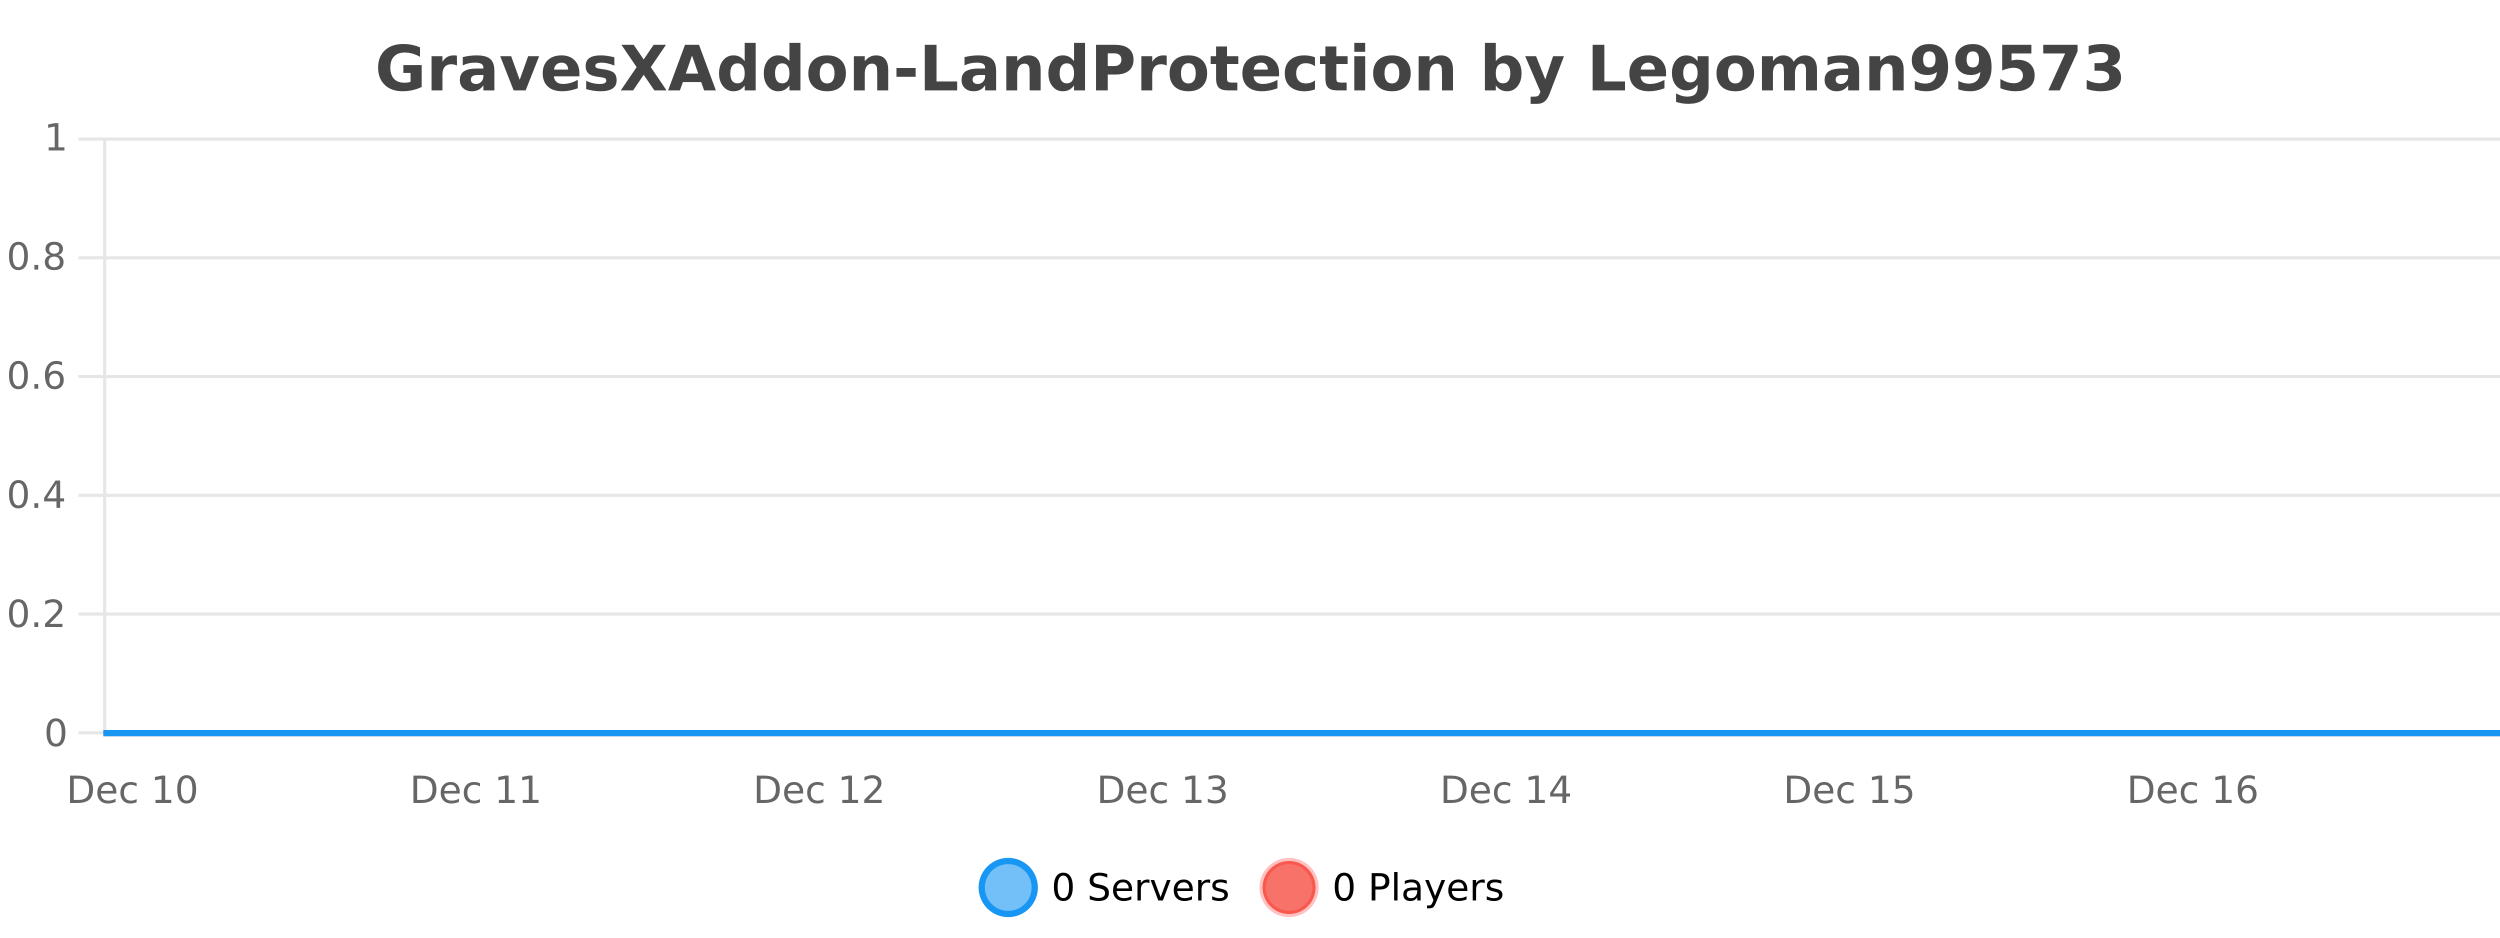<?xml version="1.0" encoding="UTF-8"?>
<svg xmlns="http://www.w3.org/2000/svg" xmlns:xlink="http://www.w3.org/1999/xlink" width="800pt" height="300pt" viewBox="0 0 800 300" version="1.1">
<defs>
<clipPath id="clip1">
  <path d="M 285 263 L 360 263 L 360 300 L 285 300 Z M 285 263 "/>
</clipPath>
<clipPath id="clip2">
  <path d="M 375 263 L 450 263 L 450 300 L 375 300 Z M 375 263 "/>
</clipPath>
<clipPath id="clip3">
  <path d="M 32.086 233 L 800 233 L 800 235.602 L 32.086 235.602 Z M 32.086 233 "/>
</clipPath>
</defs>
<g id="surface1876546">
<rect x="0" y="0" width="800" height="300" style="fill:rgb(100%,100%,100%);fill-opacity:1;stroke:none;"/>
<path style="fill:none;stroke-width:1;stroke-linecap:butt;stroke-linejoin:miter;stroke:rgb(0%,0%,0%);stroke-opacity:0.098;stroke-miterlimit:10;" d="M 34 234.5 L 800 234.5 "/>
<path style="fill:none;stroke-width:1;stroke-linecap:butt;stroke-linejoin:miter;stroke:rgb(0%,0%,0%);stroke-opacity:0.098;stroke-miterlimit:10;" d="M 25.086 234.5 L 33 234.5 "/>
<path style="fill:none;stroke-width:1;stroke-linecap:butt;stroke-linejoin:miter;stroke:rgb(0%,0%,0%);stroke-opacity:0.098;stroke-miterlimit:10;" d="M 34 196.5 L 800 196.5 "/>
<path style="fill:none;stroke-width:1;stroke-linecap:butt;stroke-linejoin:miter;stroke:rgb(0%,0%,0%);stroke-opacity:0.098;stroke-miterlimit:10;" d="M 25.086 196.5 L 33 196.5 "/>
<path style="fill:none;stroke-width:1;stroke-linecap:butt;stroke-linejoin:miter;stroke:rgb(0%,0%,0%);stroke-opacity:0.098;stroke-miterlimit:10;" d="M 34 158.5 L 800 158.5 "/>
<path style="fill:none;stroke-width:1;stroke-linecap:butt;stroke-linejoin:miter;stroke:rgb(0%,0%,0%);stroke-opacity:0.098;stroke-miterlimit:10;" d="M 25.086 158.5 L 33 158.5 "/>
<path style="fill:none;stroke-width:1;stroke-linecap:butt;stroke-linejoin:miter;stroke:rgb(0%,0%,0%);stroke-opacity:0.098;stroke-miterlimit:10;" d="M 34 120.5 L 800 120.5 "/>
<path style="fill:none;stroke-width:1;stroke-linecap:butt;stroke-linejoin:miter;stroke:rgb(0%,0%,0%);stroke-opacity:0.098;stroke-miterlimit:10;" d="M 25.086 120.5 L 33 120.5 "/>
<path style="fill:none;stroke-width:1;stroke-linecap:butt;stroke-linejoin:miter;stroke:rgb(0%,0%,0%);stroke-opacity:0.098;stroke-miterlimit:10;" d="M 34 82.5 L 800 82.5 "/>
<path style="fill:none;stroke-width:1;stroke-linecap:butt;stroke-linejoin:miter;stroke:rgb(0%,0%,0%);stroke-opacity:0.098;stroke-miterlimit:10;" d="M 25.086 82.5 L 33 82.5 "/>
<path style="fill:none;stroke-width:1;stroke-linecap:butt;stroke-linejoin:miter;stroke:rgb(0%,0%,0%);stroke-opacity:0.098;stroke-miterlimit:10;" d="M 34 44.5 L 800 44.5 "/>
<path style="fill:none;stroke-width:1;stroke-linecap:butt;stroke-linejoin:miter;stroke:rgb(0%,0%,0%);stroke-opacity:0.098;stroke-miterlimit:10;" d="M 25.086 44.5 L 33 44.5 "/>
<path style=" stroke:none;fill-rule:nonzero;fill:rgb(9.02%,58.824%,95.294%);fill-opacity:0.6;" d="M 331.121 284 C 331.121 288.688 327.324 292.484 322.637 292.484 C 317.953 292.484 314.152 288.688 314.152 284 C 314.152 279.312 317.953 275.516 322.637 275.516 C 327.324 275.516 331.121 279.312 331.121 284 Z M 331.121 284 "/>
<g clip-path="url(#clip1)" clip-rule="nonzero">
<path style="fill:none;stroke-width:2;stroke-linecap:butt;stroke-linejoin:miter;stroke:rgb(9.02%,58.824%,95.294%);stroke-opacity:1;stroke-miterlimit:10;" d="M 331.121 284 C 331.121 288.688 327.324 292.484 322.637 292.484 C 317.953 292.484 314.152 288.688 314.152 284 C 314.152 279.312 317.953 275.516 322.637 275.516 C 327.324 275.516 331.121 279.312 331.121 284 Z M 331.121 284 "/>
</g>
<path style=" stroke:none;fill-rule:nonzero;fill:rgb(0%,0%,0%);fill-opacity:1;" d="M 340.266 280.188 C 339.66 280.188 339.203 280.492 338.891 281.094 C 338.586 281.688 338.438 282.59 338.438 283.797 C 338.438 284.996 338.586 285.898 338.891 286.5 C 339.203 287.094 339.66 287.391 340.266 287.391 C 340.879 287.391 341.336 287.094 341.641 286.5 C 341.953 285.898 342.109 284.996 342.109 283.797 C 342.109 282.59 341.953 281.688 341.641 281.094 C 341.336 280.492 340.879 280.188 340.266 280.188 Z M 340.266 279.25 C 341.242 279.25 341.992 279.641 342.516 280.422 C 343.035 281.195 343.297 282.32 343.297 283.797 C 343.297 285.266 343.035 286.391 342.516 287.172 C 341.992 287.945 341.242 288.328 340.266 288.328 C 339.285 288.328 338.535 287.945 338.016 287.172 C 337.504 286.391 337.25 285.266 337.25 283.797 C 337.25 282.32 337.504 281.195 338.016 280.422 C 338.535 279.641 339.285 279.25 340.266 279.25 Z M 354.32 279.688 L 354.32 280.844 C 353.871 280.637 353.445 280.48 353.039 280.375 C 352.641 280.262 352.262 280.203 351.898 280.203 C 351.25 280.203 350.75 280.328 350.398 280.578 C 350.055 280.828 349.883 281.188 349.883 281.656 C 349.883 282.043 349.996 282.336 350.227 282.531 C 350.453 282.73 350.898 282.887 351.555 283 L 352.258 283.156 C 353.141 283.324 353.793 283.621 354.211 284.047 C 354.637 284.465 354.852 285.027 354.852 285.734 C 354.852 286.59 354.562 287.234 353.992 287.672 C 353.43 288.109 352.594 288.328 351.492 288.328 C 351.086 288.328 350.648 288.281 350.18 288.188 C 349.711 288.094 349.227 287.953 348.727 287.766 L 348.727 286.547 C 349.203 286.82 349.672 287.023 350.133 287.156 C 350.602 287.293 351.055 287.359 351.492 287.359 C 352.168 287.359 352.688 287.23 353.055 286.969 C 353.43 286.699 353.617 286.32 353.617 285.828 C 353.617 285.402 353.48 285.07 353.211 284.828 C 352.949 284.578 352.516 284.398 351.914 284.281 L 351.195 284.141 C 350.309 283.965 349.668 283.688 349.273 283.312 C 348.887 282.938 348.695 282.418 348.695 281.75 C 348.695 280.969 348.965 280.359 349.508 279.922 C 350.047 279.477 350.797 279.25 351.758 279.25 C 352.172 279.25 352.59 279.289 353.008 279.359 C 353.434 279.434 353.871 279.543 354.32 279.688 Z M 362.266 284.609 L 362.266 285.125 L 357.297 285.125 C 357.348 285.875 357.57 286.445 357.969 286.828 C 358.375 287.215 358.93 287.406 359.641 287.406 C 360.055 287.406 360.457 287.359 360.844 287.266 C 361.238 287.164 361.629 287.008 362.016 286.797 L 362.016 287.828 C 361.617 287.984 361.219 288.105 360.812 288.188 C 360.406 288.281 359.992 288.328 359.578 288.328 C 358.535 288.328 357.707 288.027 357.094 287.422 C 356.477 286.809 356.172 285.98 356.172 284.938 C 356.172 283.867 356.461 283.016 357.047 282.391 C 357.629 281.758 358.41 281.438 359.391 281.438 C 360.273 281.438 360.973 281.727 361.484 282.297 C 362.004 282.859 362.266 283.633 362.266 284.609 Z M 361.188 284.281 C 361.176 283.699 361.008 283.23 360.688 282.875 C 360.363 282.523 359.938 282.344 359.406 282.344 C 358.801 282.344 358.316 282.516 357.953 282.859 C 357.598 283.203 357.395 283.684 357.344 284.297 Z M 367.836 282.594 C 367.711 282.531 367.574 282.484 367.43 282.453 C 367.293 282.414 367.137 282.391 366.961 282.391 C 366.355 282.391 365.887 282.59 365.555 282.984 C 365.23 283.383 365.07 283.953 365.07 284.703 L 365.07 288.156 L 363.992 288.156 L 363.992 281.594 L 365.07 281.594 L 365.07 282.609 C 365.297 282.215 365.594 281.922 365.961 281.734 C 366.324 281.539 366.766 281.438 367.289 281.438 C 367.359 281.438 367.438 281.445 367.523 281.453 C 367.617 281.465 367.715 281.48 367.82 281.5 Z M 368.195 281.594 L 369.336 281.594 L 371.383 287.094 L 373.445 281.594 L 374.586 281.594 L 372.117 288.156 L 370.648 288.156 Z M 381.688 284.609 L 381.688 285.125 L 376.719 285.125 C 376.77 285.875 376.992 286.445 377.391 286.828 C 377.797 287.215 378.352 287.406 379.062 287.406 C 379.477 287.406 379.879 287.359 380.266 287.266 C 380.66 287.164 381.051 287.008 381.438 286.797 L 381.438 287.828 C 381.039 287.984 380.641 288.105 380.234 288.188 C 379.828 288.281 379.414 288.328 379 288.328 C 377.957 288.328 377.129 288.027 376.516 287.422 C 375.898 286.809 375.594 285.98 375.594 284.938 C 375.594 283.867 375.883 283.016 376.469 282.391 C 377.051 281.758 377.832 281.438 378.812 281.438 C 379.695 281.438 380.395 281.727 380.906 282.297 C 381.426 282.859 381.688 283.633 381.688 284.609 Z M 380.609 284.281 C 380.598 283.699 380.43 283.23 380.109 282.875 C 379.785 282.523 379.359 282.344 378.828 282.344 C 378.223 282.344 377.738 282.516 377.375 282.859 C 377.02 283.203 376.816 283.684 376.766 284.297 Z M 387.258 282.594 C 387.133 282.531 386.996 282.484 386.852 282.453 C 386.715 282.414 386.559 282.391 386.383 282.391 C 385.777 282.391 385.309 282.59 384.977 282.984 C 384.652 283.383 384.492 283.953 384.492 284.703 L 384.492 288.156 L 383.414 288.156 L 383.414 281.594 L 384.492 281.594 L 384.492 282.609 C 384.719 282.215 385.016 281.922 385.383 281.734 C 385.746 281.539 386.188 281.438 386.711 281.438 C 386.781 281.438 386.859 281.445 386.945 281.453 C 387.039 281.465 387.137 281.48 387.242 281.5 Z M 392.562 281.781 L 392.562 282.812 C 392.258 282.656 391.941 282.543 391.609 282.469 C 391.285 282.387 390.945 282.344 390.594 282.344 C 390.062 282.344 389.66 282.43 389.391 282.594 C 389.117 282.75 388.984 282.996 388.984 283.328 C 388.984 283.578 389.078 283.777 389.266 283.922 C 389.461 284.059 389.852 284.188 390.438 284.312 L 390.797 284.406 C 391.566 284.562 392.113 284.793 392.438 285.094 C 392.758 285.398 392.922 285.812 392.922 286.344 C 392.922 286.961 392.676 287.445 392.188 287.797 C 391.707 288.152 391.047 288.328 390.203 288.328 C 389.848 288.328 389.477 288.289 389.094 288.219 C 388.719 288.156 388.32 288.059 387.906 287.922 L 387.906 286.797 C 388.301 287.008 388.691 287.164 389.078 287.266 C 389.461 287.371 389.848 287.422 390.234 287.422 C 390.734 287.422 391.117 287.34 391.391 287.172 C 391.672 286.996 391.812 286.746 391.812 286.422 C 391.812 286.133 391.711 285.906 391.516 285.75 C 391.316 285.594 390.883 285.445 390.219 285.297 L 389.844 285.219 C 389.176 285.074 388.691 284.855 388.391 284.562 C 388.098 284.273 387.953 283.875 387.953 283.375 C 387.953 282.75 388.172 282.273 388.609 281.938 C 389.047 281.605 389.664 281.438 390.469 281.438 C 390.863 281.438 391.238 281.469 391.594 281.531 C 391.945 281.586 392.27 281.668 392.562 281.781 Z M 332.637 277.016 "/>
<path style=" stroke:none;fill-rule:nonzero;fill:rgb(96.863%,44.706%,40.784%);fill-opacity:1;" d="M 420.988 284 C 420.988 288.688 417.191 292.484 412.504 292.484 C 407.82 292.484 404.02 288.688 404.02 284 C 404.02 279.312 407.82 275.516 412.504 275.516 C 417.191 275.516 420.988 279.312 420.988 284 Z M 420.988 284 "/>
<g clip-path="url(#clip2)" clip-rule="nonzero">
<path style="fill:none;stroke-width:2;stroke-linecap:butt;stroke-linejoin:miter;stroke:rgb(100%,4.706%,0%);stroke-opacity:0.247;stroke-miterlimit:10;" d="M 420.988 284 C 420.988 288.688 417.191 292.484 412.504 292.484 C 407.82 292.484 404.02 288.688 404.02 284 C 404.02 279.312 407.82 275.516 412.504 275.516 C 417.191 275.516 420.988 279.312 420.988 284 Z M 420.988 284 "/>
</g>
<path style=" stroke:none;fill-rule:nonzero;fill:rgb(0%,0%,0%);fill-opacity:1;" d="M 430.133 280.188 C 429.527 280.188 429.07 280.492 428.758 281.094 C 428.453 281.688 428.305 282.59 428.305 283.797 C 428.305 284.996 428.453 285.898 428.758 286.5 C 429.07 287.094 429.527 287.391 430.133 287.391 C 430.746 287.391 431.203 287.094 431.508 286.5 C 431.82 285.898 431.977 284.996 431.977 283.797 C 431.977 282.59 431.82 281.688 431.508 281.094 C 431.203 280.492 430.746 280.188 430.133 280.188 Z M 430.133 279.25 C 431.109 279.25 431.859 279.641 432.383 280.422 C 432.902 281.195 433.164 282.32 433.164 283.797 C 433.164 285.266 432.902 286.391 432.383 287.172 C 431.859 287.945 431.109 288.328 430.133 288.328 C 429.152 288.328 428.402 287.945 427.883 287.172 C 427.371 286.391 427.117 285.266 427.117 283.797 C 427.117 282.32 427.371 281.195 427.883 280.422 C 428.402 279.641 429.152 279.25 430.133 279.25 Z M 440.125 280.375 L 440.125 283.672 L 441.609 283.672 C 442.16 283.672 442.586 283.531 442.891 283.25 C 443.191 282.961 443.344 282.547 443.344 282.016 C 443.344 281.496 443.191 281.094 442.891 280.812 C 442.586 280.523 442.16 280.375 441.609 280.375 Z M 438.938 279.406 L 441.609 279.406 C 442.598 279.406 443.344 279.633 443.844 280.078 C 444.344 280.516 444.594 281.164 444.594 282.016 C 444.594 282.883 444.344 283.539 443.844 283.984 C 443.344 284.422 442.598 284.641 441.609 284.641 L 440.125 284.641 L 440.125 288.156 L 438.938 288.156 Z M 446.129 279.031 L 447.207 279.031 L 447.207 288.156 L 446.129 288.156 Z M 452.445 284.859 C 451.578 284.859 450.977 284.961 450.633 285.156 C 450.297 285.355 450.133 285.695 450.133 286.172 C 450.133 286.559 450.258 286.867 450.508 287.094 C 450.766 287.312 451.109 287.422 451.539 287.422 C 452.141 287.422 452.621 287.215 452.977 286.797 C 453.34 286.371 453.523 285.805 453.523 285.094 L 453.523 284.859 Z M 454.602 284.406 L 454.602 288.156 L 453.523 288.156 L 453.523 287.156 C 453.273 287.555 452.965 287.852 452.602 288.047 C 452.234 288.234 451.789 288.328 451.258 288.328 C 450.578 288.328 450.043 288.141 449.648 287.766 C 449.25 287.383 449.055 286.875 449.055 286.25 C 449.055 285.512 449.297 284.953 449.789 284.578 C 450.289 284.203 451.027 284.016 452.008 284.016 L 453.523 284.016 L 453.523 283.906 C 453.523 283.406 453.355 283.023 453.023 282.75 C 452.699 282.48 452.246 282.344 451.664 282.344 C 451.289 282.344 450.918 282.391 450.555 282.484 C 450.199 282.578 449.859 282.715 449.539 282.891 L 449.539 281.891 C 449.934 281.734 450.312 281.621 450.68 281.547 C 451.055 281.477 451.418 281.438 451.773 281.438 C 452.719 281.438 453.43 281.684 453.898 282.172 C 454.367 282.664 454.602 283.406 454.602 284.406 Z M 459.551 288.766 C 459.246 289.547 458.949 290.055 458.66 290.297 C 458.367 290.535 457.98 290.656 457.504 290.656 L 456.645 290.656 L 456.645 289.75 L 457.27 289.75 C 457.57 289.75 457.801 289.676 457.957 289.531 C 458.121 289.395 458.305 289.066 458.504 288.547 L 458.707 288.047 L 456.051 281.594 L 457.191 281.594 L 459.238 286.719 L 461.301 281.594 L 462.441 281.594 Z M 469.543 284.609 L 469.543 285.125 L 464.574 285.125 C 464.625 285.875 464.848 286.445 465.246 286.828 C 465.652 287.215 466.207 287.406 466.918 287.406 C 467.332 287.406 467.734 287.359 468.121 287.266 C 468.516 287.164 468.906 287.008 469.293 286.797 L 469.293 287.828 C 468.895 287.984 468.496 288.105 468.09 288.188 C 467.684 288.281 467.27 288.328 466.855 288.328 C 465.812 288.328 464.984 288.027 464.371 287.422 C 463.754 286.809 463.449 285.98 463.449 284.938 C 463.449 283.867 463.738 283.016 464.324 282.391 C 464.906 281.758 465.688 281.438 466.668 281.438 C 467.551 281.438 468.25 281.727 468.762 282.297 C 469.281 282.859 469.543 283.633 469.543 284.609 Z M 468.465 284.281 C 468.453 283.699 468.285 283.23 467.965 282.875 C 467.641 282.523 467.215 282.344 466.684 282.344 C 466.078 282.344 465.594 282.516 465.23 282.859 C 464.875 283.203 464.672 283.684 464.621 284.297 Z M 475.113 282.594 C 474.988 282.531 474.852 282.484 474.707 282.453 C 474.57 282.414 474.414 282.391 474.238 282.391 C 473.633 282.391 473.164 282.59 472.832 282.984 C 472.508 283.383 472.348 283.953 472.348 284.703 L 472.348 288.156 L 471.27 288.156 L 471.27 281.594 L 472.348 281.594 L 472.348 282.609 C 472.574 282.215 472.871 281.922 473.238 281.734 C 473.602 281.539 474.043 281.438 474.566 281.438 C 474.637 281.438 474.715 281.445 474.801 281.453 C 474.895 281.465 474.992 281.48 475.098 281.5 Z M 480.422 281.781 L 480.422 282.812 C 480.117 282.656 479.801 282.543 479.469 282.469 C 479.145 282.387 478.805 282.344 478.453 282.344 C 477.922 282.344 477.52 282.43 477.25 282.594 C 476.977 282.75 476.844 282.996 476.844 283.328 C 476.844 283.578 476.938 283.777 477.125 283.922 C 477.32 284.059 477.711 284.188 478.297 284.312 L 478.656 284.406 C 479.426 284.562 479.973 284.793 480.297 285.094 C 480.617 285.398 480.781 285.812 480.781 286.344 C 480.781 286.961 480.535 287.445 480.047 287.797 C 479.566 288.152 478.906 288.328 478.062 288.328 C 477.707 288.328 477.336 288.289 476.953 288.219 C 476.578 288.156 476.18 288.059 475.766 287.922 L 475.766 286.797 C 476.16 287.008 476.551 287.164 476.938 287.266 C 477.32 287.371 477.707 287.422 478.094 287.422 C 478.594 287.422 478.977 287.34 479.25 287.172 C 479.531 286.996 479.672 286.746 479.672 286.422 C 479.672 286.133 479.57 285.906 479.375 285.75 C 479.176 285.594 478.742 285.445 478.078 285.297 L 477.703 285.219 C 477.035 285.074 476.551 284.855 476.25 284.562 C 475.957 284.273 475.812 283.875 475.812 283.375 C 475.812 282.75 476.031 282.273 476.469 281.938 C 476.906 281.605 477.523 281.438 478.328 281.438 C 478.723 281.438 479.098 281.469 479.453 281.531 C 479.805 281.586 480.129 281.668 480.422 281.781 Z M 422.504 277.016 "/>
<path style=" stroke:none;fill-rule:nonzero;fill:rgb(26.667%,26.667%,26.667%);fill-opacity:1;" d="M 134.938 27.844 C 134 28.293 133.023 28.633 132.016 28.859 C 131.016 29.086 129.973 29.203 128.891 29.203 C 126.461 29.203 124.539 28.527 123.125 27.172 C 121.707 25.809 121 23.965 121 21.641 C 121 19.297 121.719 17.453 123.156 16.109 C 124.602 14.758 126.586 14.078 129.109 14.078 C 130.078 14.078 131.004 14.172 131.891 14.359 C 132.773 14.539 133.613 14.805 134.406 15.156 L 134.406 18.172 C 133.594 17.715 132.781 17.371 131.969 17.141 C 131.164 16.914 130.363 16.797 129.562 16.797 C 128.062 16.797 126.906 17.219 126.094 18.062 C 125.289 18.898 124.891 20.09 124.891 21.641 C 124.891 23.184 125.281 24.375 126.062 25.219 C 126.844 26.062 127.953 26.484 129.391 26.484 C 129.773 26.484 130.133 26.461 130.469 26.406 C 130.812 26.355 131.113 26.277 131.375 26.172 L 131.375 23.344 L 129.078 23.344 L 129.078 20.828 L 134.938 20.828 Z M 146.227 20.969 C 145.914 20.824 145.605 20.719 145.305 20.656 C 145 20.586 144.699 20.547 144.398 20.547 C 143.492 20.547 142.793 20.836 142.305 21.406 C 141.824 21.98 141.586 22.805 141.586 23.875 L 141.586 28.922 L 138.102 28.922 L 138.102 17.984 L 141.586 17.984 L 141.586 19.781 C 142.031 19.062 142.547 18.543 143.133 18.219 C 143.715 17.887 144.414 17.719 145.227 17.719 C 145.352 17.719 145.48 17.727 145.617 17.734 C 145.75 17.746 145.949 17.766 146.211 17.797 Z M 152.859 24 C 152.129 24 151.582 24.125 151.219 24.375 C 150.852 24.617 150.672 24.98 150.672 25.469 C 150.672 25.906 150.816 26.25 151.109 26.5 C 151.41 26.75 151.82 26.875 152.344 26.875 C 153 26.875 153.551 26.641 154 26.172 C 154.457 25.703 154.688 25.117 154.688 24.406 L 154.688 24 Z M 158.203 22.688 L 158.203 28.922 L 154.688 28.922 L 154.688 27.297 C 154.219 27.965 153.688 28.449 153.094 28.75 C 152.508 29.051 151.797 29.203 150.953 29.203 C 149.828 29.203 148.91 28.875 148.203 28.219 C 147.492 27.555 147.141 26.695 147.141 25.641 C 147.141 24.359 147.578 23.422 148.453 22.828 C 149.336 22.227 150.727 21.922 152.625 21.922 L 154.688 21.922 L 154.688 21.641 C 154.688 21.09 154.469 20.688 154.031 20.438 C 153.594 20.18 152.91 20.047 151.984 20.047 C 151.234 20.047 150.535 20.125 149.891 20.281 C 149.242 20.43 148.645 20.648 148.094 20.938 L 148.094 18.281 C 148.844 18.094 149.594 17.953 150.344 17.859 C 151.102 17.766 151.863 17.719 152.625 17.719 C 154.594 17.719 156.016 18.109 156.891 18.891 C 157.766 19.664 158.203 20.93 158.203 22.688 Z M 160.07 17.984 L 163.57 17.984 L 166.305 25.547 L 169.008 17.984 L 172.523 17.984 L 168.211 28.922 L 164.367 28.922 Z M 185.406 23.422 L 185.406 24.422 L 177.234 24.422 C 177.316 25.246 177.613 25.859 178.125 26.266 C 178.633 26.672 179.344 26.875 180.25 26.875 C 180.988 26.875 181.742 26.766 182.516 26.547 C 183.285 26.328 184.078 26 184.891 25.562 L 184.891 28.25 C 184.066 28.562 183.238 28.797 182.406 28.953 C 181.582 29.117 180.758 29.203 179.938 29.203 C 177.957 29.203 176.414 28.703 175.312 27.703 C 174.219 26.695 173.672 25.281 173.672 23.469 C 173.672 21.68 174.207 20.273 175.281 19.25 C 176.363 18.23 177.848 17.719 179.734 17.719 C 181.453 17.719 182.828 18.242 183.859 19.281 C 184.891 20.312 185.406 21.695 185.406 23.422 Z M 181.812 22.266 C 181.812 21.602 181.617 21.062 181.234 20.656 C 180.848 20.25 180.344 20.047 179.719 20.047 C 179.039 20.047 178.488 20.242 178.062 20.625 C 177.645 21 177.383 21.547 177.281 22.266 Z M 196.594 18.328 L 196.594 20.984 C 195.852 20.672 195.133 20.438 194.438 20.281 C 193.738 20.125 193.078 20.047 192.453 20.047 C 191.797 20.047 191.305 20.133 190.984 20.297 C 190.66 20.465 190.5 20.719 190.5 21.062 C 190.5 21.344 190.617 21.559 190.859 21.703 C 191.109 21.852 191.547 21.961 192.172 22.031 L 192.797 22.125 C 194.586 22.355 195.789 22.73 196.406 23.25 C 197.02 23.773 197.328 24.59 197.328 25.703 C 197.328 26.871 196.895 27.746 196.031 28.328 C 195.176 28.914 193.898 29.203 192.203 29.203 C 191.473 29.203 190.723 29.145 189.953 29.031 C 189.18 28.918 188.391 28.746 187.578 28.516 L 187.578 25.859 C 188.273 26.203 188.988 26.461 189.719 26.625 C 190.445 26.793 191.191 26.875 191.953 26.875 C 192.641 26.875 193.156 26.781 193.5 26.594 C 193.844 26.406 194.016 26.125 194.016 25.75 C 194.016 25.438 193.895 25.211 193.656 25.062 C 193.414 24.906 192.941 24.789 192.234 24.703 L 191.625 24.625 C 190.062 24.43 188.969 24.07 188.344 23.547 C 187.719 23.016 187.406 22.215 187.406 21.141 C 187.406 19.984 187.801 19.125 188.594 18.562 C 189.395 18 190.613 17.719 192.25 17.719 C 192.895 17.719 193.57 17.773 194.281 17.875 C 194.988 17.969 195.758 18.121 196.594 18.328 Z M 208.25 21.484 L 213.297 28.922 L 209.391 28.922 L 205.984 23.938 L 202.594 28.922 L 198.656 28.922 L 203.719 21.484 L 198.859 14.344 L 202.781 14.344 L 205.984 19.031 L 209.156 14.344 L 213.109 14.344 Z M 224.391 26.266 L 218.516 26.266 L 217.578 28.922 L 213.797 28.922 L 219.203 14.344 L 223.688 14.344 L 229.078 28.922 L 225.312 28.922 Z M 219.453 23.562 L 223.438 23.562 L 221.453 17.766 Z M 238.305 19.578 L 238.305 13.719 L 241.82 13.719 L 241.82 28.922 L 238.305 28.922 L 238.305 27.344 C 237.824 27.992 237.293 28.465 236.711 28.766 C 236.125 29.055 235.453 29.203 234.695 29.203 C 233.352 29.203 232.246 28.668 231.383 27.594 C 230.516 26.523 230.086 25.148 230.086 23.469 C 230.086 21.781 230.516 20.402 231.383 19.328 C 232.246 18.258 233.352 17.719 234.695 17.719 C 235.453 17.719 236.125 17.871 236.711 18.172 C 237.293 18.477 237.824 18.945 238.305 19.578 Z M 235.992 26.672 C 236.742 26.672 237.312 26.402 237.711 25.859 C 238.105 25.309 238.305 24.512 238.305 23.469 C 238.305 22.43 238.105 21.637 237.711 21.094 C 237.312 20.543 236.742 20.266 235.992 20.266 C 235.25 20.266 234.684 20.543 234.289 21.094 C 233.891 21.637 233.695 22.43 233.695 23.469 C 233.695 24.512 233.891 25.309 234.289 25.859 C 234.684 26.402 235.25 26.672 235.992 26.672 Z M 252.621 19.578 L 252.621 13.719 L 256.137 13.719 L 256.137 28.922 L 252.621 28.922 L 252.621 27.344 C 252.141 27.992 251.609 28.465 251.027 28.766 C 250.441 29.055 249.77 29.203 249.012 29.203 C 247.668 29.203 246.562 28.668 245.699 27.594 C 244.832 26.523 244.402 25.148 244.402 23.469 C 244.402 21.781 244.832 20.402 245.699 19.328 C 246.562 18.258 247.668 17.719 249.012 17.719 C 249.77 17.719 250.441 17.871 251.027 18.172 C 251.609 18.477 252.141 18.945 252.621 19.578 Z M 250.309 26.672 C 251.059 26.672 251.629 26.402 252.027 25.859 C 252.422 25.309 252.621 24.512 252.621 23.469 C 252.621 22.43 252.422 21.637 252.027 21.094 C 251.629 20.543 251.059 20.266 250.309 20.266 C 249.566 20.266 249 20.543 248.605 21.094 C 248.207 21.637 248.012 22.43 248.012 23.469 C 248.012 24.512 248.207 25.309 248.605 25.859 C 249 26.402 249.566 26.672 250.309 26.672 Z M 264.703 20.219 C 263.922 20.219 263.328 20.5 262.922 21.062 C 262.516 21.617 262.312 22.418 262.312 23.469 C 262.312 24.512 262.516 25.312 262.922 25.875 C 263.328 26.43 263.922 26.703 264.703 26.703 C 265.461 26.703 266.039 26.43 266.438 25.875 C 266.844 25.312 267.047 24.512 267.047 23.469 C 267.047 22.418 266.844 21.617 266.438 21.062 C 266.039 20.5 265.461 20.219 264.703 20.219 Z M 264.703 17.719 C 266.578 17.719 268.039 18.23 269.094 19.25 C 270.156 20.262 270.688 21.668 270.688 23.469 C 270.688 25.262 270.156 26.668 269.094 27.688 C 268.039 28.699 266.578 29.203 264.703 29.203 C 262.805 29.203 261.328 28.699 260.266 27.688 C 259.203 26.668 258.672 25.262 258.672 23.469 C 258.672 21.668 259.203 20.262 260.266 19.25 C 261.328 18.23 262.805 17.719 264.703 17.719 Z M 284.227 22.266 L 284.227 28.922 L 280.711 28.922 L 280.711 23.828 C 280.711 22.883 280.688 22.23 280.648 21.875 C 280.605 21.512 280.531 21.246 280.43 21.078 C 280.293 20.852 280.105 20.672 279.867 20.547 C 279.637 20.422 279.371 20.359 279.07 20.359 C 278.34 20.359 277.766 20.641 277.352 21.203 C 276.934 21.766 276.727 22.547 276.727 23.547 L 276.727 28.922 L 273.242 28.922 L 273.242 17.984 L 276.727 17.984 L 276.727 19.578 C 277.258 18.945 277.82 18.477 278.414 18.172 C 279.008 17.871 279.656 17.719 280.367 17.719 C 281.637 17.719 282.594 18.109 283.242 18.891 C 283.898 19.664 284.227 20.789 284.227 22.266 Z M 286.867 21.75 L 293.008 21.75 L 293.008 24.578 L 286.867 24.578 Z M 295.938 14.344 L 299.688 14.344 L 299.688 26.078 L 306.297 26.078 L 306.297 28.922 L 295.938 28.922 Z M 313.414 24 C 312.684 24 312.137 24.125 311.773 24.375 C 311.406 24.617 311.227 24.98 311.227 25.469 C 311.227 25.906 311.371 26.25 311.664 26.5 C 311.965 26.75 312.375 26.875 312.898 26.875 C 313.555 26.875 314.105 26.641 314.555 26.172 C 315.012 25.703 315.242 25.117 315.242 24.406 L 315.242 24 Z M 318.758 22.688 L 318.758 28.922 L 315.242 28.922 L 315.242 27.297 C 314.773 27.965 314.242 28.449 313.648 28.75 C 313.062 29.051 312.352 29.203 311.508 29.203 C 310.383 29.203 309.465 28.875 308.758 28.219 C 308.047 27.555 307.695 26.695 307.695 25.641 C 307.695 24.359 308.133 23.422 309.008 22.828 C 309.891 22.227 311.281 21.922 313.18 21.922 L 315.242 21.922 L 315.242 21.641 C 315.242 21.09 315.023 20.688 314.586 20.438 C 314.148 20.18 313.465 20.047 312.539 20.047 C 311.789 20.047 311.09 20.125 310.445 20.281 C 309.797 20.43 309.199 20.648 308.648 20.938 L 308.648 18.281 C 309.398 18.094 310.148 17.953 310.898 17.859 C 311.656 17.766 312.418 17.719 313.18 17.719 C 315.148 17.719 316.57 18.109 317.445 18.891 C 318.32 19.664 318.758 20.93 318.758 22.688 Z M 333.004 22.266 L 333.004 28.922 L 329.488 28.922 L 329.488 23.828 C 329.488 22.883 329.465 22.23 329.426 21.875 C 329.383 21.512 329.309 21.246 329.207 21.078 C 329.07 20.852 328.883 20.672 328.645 20.547 C 328.414 20.422 328.148 20.359 327.848 20.359 C 327.117 20.359 326.543 20.641 326.129 21.203 C 325.711 21.766 325.504 22.547 325.504 23.547 L 325.504 28.922 L 322.02 28.922 L 322.02 17.984 L 325.504 17.984 L 325.504 19.578 C 326.035 18.945 326.598 18.477 327.191 18.172 C 327.785 17.871 328.434 17.719 329.145 17.719 C 330.414 17.719 331.371 18.109 332.02 18.891 C 332.676 19.664 333.004 20.789 333.004 22.266 Z M 343.695 19.578 L 343.695 13.719 L 347.211 13.719 L 347.211 28.922 L 343.695 28.922 L 343.695 27.344 C 343.215 27.992 342.684 28.465 342.102 28.766 C 341.516 29.055 340.844 29.203 340.086 29.203 C 338.742 29.203 337.637 28.668 336.773 27.594 C 335.906 26.523 335.477 25.148 335.477 23.469 C 335.477 21.781 335.906 20.402 336.773 19.328 C 337.637 18.258 338.742 17.719 340.086 17.719 C 340.844 17.719 341.516 17.871 342.102 18.172 C 342.684 18.477 343.215 18.945 343.695 19.578 Z M 341.383 26.672 C 342.133 26.672 342.703 26.402 343.102 25.859 C 343.496 25.309 343.695 24.512 343.695 23.469 C 343.695 22.43 343.496 21.637 343.102 21.094 C 342.703 20.543 342.133 20.266 341.383 20.266 C 340.641 20.266 340.074 20.543 339.68 21.094 C 339.281 21.637 339.086 22.43 339.086 23.469 C 339.086 24.512 339.281 25.309 339.68 25.859 C 340.074 26.402 340.641 26.672 341.383 26.672 Z M 350.73 14.344 L 356.965 14.344 C 358.816 14.344 360.238 14.758 361.23 15.578 C 362.23 16.402 362.73 17.574 362.73 19.094 C 362.73 20.625 362.23 21.805 361.23 22.625 C 360.238 23.449 358.816 23.859 356.965 23.859 L 354.48 23.859 L 354.48 28.922 L 350.73 28.922 Z M 354.48 17.062 L 354.48 21.141 L 356.559 21.141 C 357.285 21.141 357.848 20.965 358.246 20.609 C 358.652 20.258 358.855 19.75 358.855 19.094 C 358.855 18.449 358.652 17.949 358.246 17.594 C 357.848 17.242 357.285 17.062 356.559 17.062 Z M 373.359 20.969 C 373.047 20.824 372.738 20.719 372.438 20.656 C 372.133 20.586 371.832 20.547 371.531 20.547 C 370.625 20.547 369.926 20.836 369.438 21.406 C 368.957 21.98 368.719 22.805 368.719 23.875 L 368.719 28.922 L 365.234 28.922 L 365.234 17.984 L 368.719 17.984 L 368.719 19.781 C 369.164 19.062 369.68 18.543 370.266 18.219 C 370.848 17.887 371.547 17.719 372.359 17.719 C 372.484 17.719 372.613 17.727 372.75 17.734 C 372.883 17.746 373.082 17.766 373.344 17.797 Z M 380.297 20.219 C 379.516 20.219 378.922 20.5 378.516 21.062 C 378.109 21.617 377.906 22.418 377.906 23.469 C 377.906 24.512 378.109 25.312 378.516 25.875 C 378.922 26.43 379.516 26.703 380.297 26.703 C 381.055 26.703 381.633 26.43 382.031 25.875 C 382.438 25.312 382.641 24.512 382.641 23.469 C 382.641 22.418 382.438 21.617 382.031 21.062 C 381.633 20.5 381.055 20.219 380.297 20.219 Z M 380.297 17.719 C 382.172 17.719 383.633 18.23 384.688 19.25 C 385.75 20.262 386.281 21.668 386.281 23.469 C 386.281 25.262 385.75 26.668 384.688 27.688 C 383.633 28.699 382.172 29.203 380.297 29.203 C 378.398 29.203 376.922 28.699 375.859 27.688 C 374.797 26.668 374.266 25.262 374.266 23.469 C 374.266 21.668 374.797 20.262 375.859 19.25 C 376.922 18.23 378.398 17.719 380.297 17.719 Z M 392.648 14.875 L 392.648 17.984 L 396.258 17.984 L 396.258 20.484 L 392.648 20.484 L 392.648 25.125 C 392.648 25.637 392.746 25.98 392.945 26.156 C 393.152 26.336 393.555 26.422 394.148 26.422 L 395.945 26.422 L 395.945 28.922 L 392.945 28.922 C 391.57 28.922 390.59 28.637 390.008 28.062 C 389.434 27.48 389.148 26.5 389.148 25.125 L 389.148 20.484 L 387.414 20.484 L 387.414 17.984 L 389.148 17.984 L 389.148 14.875 Z M 409.305 23.422 L 409.305 24.422 L 401.133 24.422 C 401.215 25.246 401.512 25.859 402.023 26.266 C 402.531 26.672 403.242 26.875 404.148 26.875 C 404.887 26.875 405.641 26.766 406.414 26.547 C 407.184 26.328 407.977 26 408.789 25.562 L 408.789 28.25 C 407.965 28.562 407.137 28.797 406.305 28.953 C 405.48 29.117 404.656 29.203 403.836 29.203 C 401.855 29.203 400.312 28.703 399.211 27.703 C 398.117 26.695 397.57 25.281 397.57 23.469 C 397.57 21.68 398.105 20.273 399.18 19.25 C 400.262 18.23 401.746 17.719 403.633 17.719 C 405.352 17.719 406.727 18.242 407.758 19.281 C 408.789 20.312 409.305 21.695 409.305 23.422 Z M 405.711 22.266 C 405.711 21.602 405.516 21.062 405.133 20.656 C 404.746 20.25 404.242 20.047 403.617 20.047 C 402.938 20.047 402.387 20.242 401.961 20.625 C 401.543 21 401.281 21.547 401.18 22.266 Z M 420.789 18.328 L 420.789 21.172 C 420.32 20.852 419.844 20.609 419.367 20.453 C 418.887 20.297 418.387 20.219 417.867 20.219 C 416.898 20.219 416.137 20.508 415.586 21.078 C 415.043 21.641 414.773 22.438 414.773 23.469 C 414.773 24.492 415.043 25.289 415.586 25.859 C 416.137 26.422 416.898 26.703 417.867 26.703 C 418.418 26.703 418.938 26.625 419.43 26.469 C 419.918 26.305 420.371 26.059 420.789 25.734 L 420.789 28.594 C 420.246 28.805 419.695 28.953 419.133 29.047 C 418.57 29.148 418 29.203 417.43 29.203 C 415.461 29.203 413.918 28.699 412.805 27.688 C 411.688 26.68 411.133 25.273 411.133 23.469 C 411.133 21.656 411.688 20.246 412.805 19.234 C 413.918 18.227 415.461 17.719 417.43 17.719 C 418 17.719 418.562 17.773 419.117 17.875 C 419.68 17.969 420.234 18.121 420.789 18.328 Z M 427.629 14.875 L 427.629 17.984 L 431.238 17.984 L 431.238 20.484 L 427.629 20.484 L 427.629 25.125 C 427.629 25.637 427.727 25.98 427.926 26.156 C 428.133 26.336 428.535 26.422 429.129 26.422 L 430.926 26.422 L 430.926 28.922 L 427.926 28.922 C 426.551 28.922 425.57 28.637 424.988 28.062 C 424.414 27.48 424.129 26.5 424.129 25.125 L 424.129 20.484 L 422.395 20.484 L 422.395 17.984 L 424.129 17.984 L 424.129 14.875 Z M 433.375 17.984 L 436.859 17.984 L 436.859 28.922 L 433.375 28.922 Z M 433.375 13.719 L 436.859 13.719 L 436.859 16.578 L 433.375 16.578 Z M 445.438 20.219 C 444.656 20.219 444.062 20.5 443.656 21.062 C 443.25 21.617 443.047 22.418 443.047 23.469 C 443.047 24.512 443.25 25.312 443.656 25.875 C 444.062 26.43 444.656 26.703 445.438 26.703 C 446.195 26.703 446.773 26.43 447.172 25.875 C 447.578 25.312 447.781 24.512 447.781 23.469 C 447.781 22.418 447.578 21.617 447.172 21.062 C 446.773 20.5 446.195 20.219 445.438 20.219 Z M 445.438 17.719 C 447.312 17.719 448.773 18.23 449.828 19.25 C 450.891 20.262 451.422 21.668 451.422 23.469 C 451.422 25.262 450.891 26.668 449.828 27.688 C 448.773 28.699 447.312 29.203 445.438 29.203 C 443.539 29.203 442.062 28.699 441 27.688 C 439.938 26.668 439.406 25.262 439.406 23.469 C 439.406 21.668 439.938 20.262 441 19.25 C 442.062 18.23 443.539 17.719 445.438 17.719 Z M 464.957 22.266 L 464.957 28.922 L 461.441 28.922 L 461.441 23.828 C 461.441 22.883 461.418 22.23 461.379 21.875 C 461.336 21.512 461.262 21.246 461.16 21.078 C 461.023 20.852 460.836 20.672 460.598 20.547 C 460.367 20.422 460.102 20.359 459.801 20.359 C 459.07 20.359 458.496 20.641 458.082 21.203 C 457.664 21.766 457.457 22.547 457.457 23.547 L 457.457 28.922 L 453.973 28.922 L 453.973 17.984 L 457.457 17.984 L 457.457 19.578 C 457.988 18.945 458.551 18.477 459.145 18.172 C 459.738 17.871 460.387 17.719 461.098 17.719 C 462.367 17.719 463.324 18.109 463.973 18.891 C 464.629 19.664 464.957 20.789 464.957 22.266 Z M 480.984 26.672 C 481.734 26.672 482.305 26.402 482.703 25.859 C 483.098 25.309 483.297 24.512 483.297 23.469 C 483.297 22.43 483.098 21.637 482.703 21.094 C 482.305 20.543 481.734 20.266 480.984 20.266 C 480.234 20.266 479.656 20.543 479.25 21.094 C 478.852 21.637 478.656 22.43 478.656 23.469 C 478.656 24.5 478.852 25.293 479.25 25.844 C 479.656 26.398 480.234 26.672 480.984 26.672 Z M 478.656 19.578 C 479.145 18.945 479.68 18.477 480.266 18.172 C 480.848 17.871 481.52 17.719 482.281 17.719 C 483.633 17.719 484.742 18.258 485.609 19.328 C 486.473 20.402 486.906 21.781 486.906 23.469 C 486.906 25.148 486.473 26.523 485.609 27.594 C 484.742 28.668 483.633 29.203 482.281 29.203 C 481.52 29.203 480.848 29.051 480.266 28.75 C 479.68 28.449 479.145 27.98 478.656 27.344 L 478.656 28.922 L 475.172 28.922 L 475.172 13.719 L 478.656 13.719 Z M 488.055 17.984 L 491.539 17.984 L 494.492 25.406 L 496.992 17.984 L 500.477 17.984 L 495.883 29.953 C 495.422 31.172 494.883 32.02 494.258 32.5 C 493.641 32.988 492.836 33.234 491.836 33.234 L 489.805 33.234 L 489.805 30.938 L 490.898 30.938 C 491.492 30.938 491.922 30.844 492.195 30.656 C 492.465 30.469 492.672 30.129 492.82 29.641 L 492.93 29.344 Z M 509.648 14.344 L 513.398 14.344 L 513.398 26.078 L 520.008 26.078 L 520.008 28.922 L 509.648 28.922 Z M 533.141 23.422 L 533.141 24.422 L 524.969 24.422 C 525.051 25.246 525.348 25.859 525.859 26.266 C 526.367 26.672 527.078 26.875 527.984 26.875 C 528.723 26.875 529.477 26.766 530.25 26.547 C 531.02 26.328 531.812 26 532.625 25.562 L 532.625 28.25 C 531.801 28.562 530.973 28.797 530.141 28.953 C 529.316 29.117 528.492 29.203 527.672 29.203 C 525.691 29.203 524.148 28.703 523.047 27.703 C 521.953 26.695 521.406 25.281 521.406 23.469 C 521.406 21.68 521.941 20.273 523.016 19.25 C 524.098 18.23 525.582 17.719 527.469 17.719 C 529.188 17.719 530.562 18.242 531.594 19.281 C 532.625 20.312 533.141 21.695 533.141 23.422 Z M 529.547 22.266 C 529.547 21.602 529.352 21.062 528.969 20.656 C 528.582 20.25 528.078 20.047 527.453 20.047 C 526.773 20.047 526.223 20.242 525.797 20.625 C 525.379 21 525.117 21.547 525.016 22.266 Z M 543.234 27.062 C 542.754 27.699 542.223 28.168 541.641 28.469 C 541.055 28.773 540.383 28.922 539.625 28.922 C 538.289 28.922 537.188 28.398 536.312 27.344 C 535.445 26.293 535.016 24.953 535.016 23.328 C 535.016 21.695 535.445 20.355 536.312 19.312 C 537.188 18.262 538.289 17.734 539.625 17.734 C 540.383 17.734 541.055 17.887 541.641 18.188 C 542.223 18.492 542.754 18.965 543.234 19.609 L 543.234 17.984 L 546.75 17.984 L 546.75 27.812 C 546.75 29.57 546.191 30.914 545.078 31.844 C 543.973 32.77 542.363 33.234 540.25 33.234 C 539.57 33.234 538.91 33.18 538.266 33.078 C 537.629 32.973 536.988 32.816 536.344 32.609 L 536.344 29.875 C 536.957 30.227 537.555 30.488 538.141 30.656 C 538.723 30.832 539.312 30.922 539.906 30.922 C 541.051 30.922 541.891 30.672 542.422 30.172 C 542.961 29.672 543.234 28.887 543.234 27.812 Z M 540.922 20.266 C 540.203 20.266 539.641 20.531 539.234 21.062 C 538.828 21.594 538.625 22.352 538.625 23.328 C 538.625 24.328 538.816 25.09 539.203 25.609 C 539.598 26.121 540.172 26.375 540.922 26.375 C 541.648 26.375 542.219 26.109 542.625 25.578 C 543.031 25.047 543.234 24.297 543.234 23.328 C 543.234 22.352 543.031 21.594 542.625 21.062 C 542.219 20.531 541.648 20.266 540.922 20.266 Z M 555.32 20.219 C 554.539 20.219 553.945 20.5 553.539 21.062 C 553.133 21.617 552.93 22.418 552.93 23.469 C 552.93 24.512 553.133 25.312 553.539 25.875 C 553.945 26.43 554.539 26.703 555.32 26.703 C 556.078 26.703 556.656 26.43 557.055 25.875 C 557.461 25.312 557.664 24.512 557.664 23.469 C 557.664 22.418 557.461 21.617 557.055 21.062 C 556.656 20.5 556.078 20.219 555.32 20.219 Z M 555.32 17.719 C 557.195 17.719 558.656 18.23 559.711 19.25 C 560.773 20.262 561.305 21.668 561.305 23.469 C 561.305 25.262 560.773 26.668 559.711 27.688 C 558.656 28.699 557.195 29.203 555.32 29.203 C 553.422 29.203 551.945 28.699 550.883 27.688 C 549.82 26.668 549.289 25.262 549.289 23.469 C 549.289 21.668 549.82 20.262 550.883 19.25 C 551.945 18.23 553.422 17.719 555.32 17.719 Z M 573.98 19.797 C 574.426 19.121 574.953 18.605 575.559 18.25 C 576.172 17.898 576.844 17.719 577.574 17.719 C 578.824 17.719 579.777 18.109 580.434 18.891 C 581.098 19.664 581.434 20.789 581.434 22.266 L 581.434 28.922 L 577.918 28.922 L 577.918 23.219 C 577.918 23.137 577.918 23.047 577.918 22.953 C 577.926 22.859 577.934 22.73 577.934 22.562 C 577.934 21.793 577.816 21.234 577.59 20.891 C 577.359 20.539 576.988 20.359 576.48 20.359 C 575.824 20.359 575.312 20.637 574.949 21.188 C 574.582 21.73 574.395 22.516 574.387 23.547 L 574.387 28.922 L 570.871 28.922 L 570.871 23.219 C 570.871 22.012 570.766 21.234 570.559 20.891 C 570.348 20.539 569.98 20.359 569.449 20.359 C 568.77 20.359 568.25 20.637 567.887 21.188 C 567.52 21.73 567.34 22.516 567.34 23.547 L 567.34 28.922 L 563.824 28.922 L 563.824 17.984 L 567.34 17.984 L 567.34 19.578 C 567.777 18.965 568.27 18.5 568.824 18.188 C 569.375 17.875 569.988 17.719 570.668 17.719 C 571.418 17.719 572.082 17.902 572.668 18.266 C 573.25 18.633 573.688 19.141 573.98 19.797 Z M 589.586 24 C 588.855 24 588.309 24.125 587.945 24.375 C 587.578 24.617 587.398 24.98 587.398 25.469 C 587.398 25.906 587.543 26.25 587.836 26.5 C 588.137 26.75 588.547 26.875 589.07 26.875 C 589.727 26.875 590.277 26.641 590.727 26.172 C 591.184 25.703 591.414 25.117 591.414 24.406 L 591.414 24 Z M 594.93 22.688 L 594.93 28.922 L 591.414 28.922 L 591.414 27.297 C 590.945 27.965 590.414 28.449 589.82 28.75 C 589.234 29.051 588.523 29.203 587.68 29.203 C 586.555 29.203 585.637 28.875 584.93 28.219 C 584.219 27.555 583.867 26.695 583.867 25.641 C 583.867 24.359 584.305 23.422 585.18 22.828 C 586.062 22.227 587.453 21.922 589.352 21.922 L 591.414 21.922 L 591.414 21.641 C 591.414 21.09 591.195 20.688 590.758 20.438 C 590.32 20.18 589.637 20.047 588.711 20.047 C 587.961 20.047 587.262 20.125 586.617 20.281 C 585.969 20.43 585.371 20.648 584.82 20.938 L 584.82 18.281 C 585.57 18.094 586.32 17.953 587.07 17.859 C 587.828 17.766 588.59 17.719 589.352 17.719 C 591.32 17.719 592.742 18.109 593.617 18.891 C 594.492 19.664 594.93 20.93 594.93 22.688 Z M 609.176 22.266 L 609.176 28.922 L 605.66 28.922 L 605.66 23.828 C 605.66 22.883 605.637 22.23 605.598 21.875 C 605.555 21.512 605.48 21.246 605.379 21.078 C 605.242 20.852 605.055 20.672 604.816 20.547 C 604.586 20.422 604.32 20.359 604.02 20.359 C 603.289 20.359 602.715 20.641 602.301 21.203 C 601.883 21.766 601.676 22.547 601.676 23.547 L 601.676 28.922 L 598.191 28.922 L 598.191 17.984 L 601.676 17.984 L 601.676 19.578 C 602.207 18.945 602.77 18.477 603.363 18.172 C 603.957 17.871 604.605 17.719 605.316 17.719 C 606.586 17.719 607.543 18.109 608.191 18.891 C 608.848 19.664 609.176 20.789 609.176 22.266 Z M 612.742 28.594 L 612.742 25.906 C 613.344 26.188 613.918 26.402 614.461 26.547 C 615.012 26.684 615.555 26.75 616.086 26.75 C 617.199 26.75 618.07 26.438 618.695 25.812 C 619.32 25.188 619.688 24.266 619.805 23.047 C 619.367 23.371 618.891 23.617 618.383 23.781 C 617.883 23.938 617.34 24.016 616.758 24.016 C 615.266 24.016 614.062 23.586 613.148 22.719 C 612.23 21.844 611.773 20.699 611.773 19.281 C 611.773 17.711 612.281 16.453 613.305 15.516 C 614.324 14.57 615.688 14.094 617.398 14.094 C 619.305 14.094 620.777 14.734 621.82 16.016 C 622.859 17.297 623.383 19.109 623.383 21.453 C 623.383 23.871 622.773 25.766 621.555 27.141 C 620.336 28.516 618.664 29.203 616.539 29.203 C 615.859 29.203 615.211 29.148 614.586 29.047 C 613.961 28.953 613.344 28.805 612.742 28.594 Z M 617.383 21.578 C 618.039 21.578 618.531 21.367 618.867 20.938 C 619.199 20.512 619.367 19.871 619.367 19.016 C 619.367 18.172 619.199 17.539 618.867 17.109 C 618.531 16.672 618.039 16.453 617.383 16.453 C 616.727 16.453 616.23 16.672 615.898 17.109 C 615.562 17.539 615.398 18.172 615.398 19.016 C 615.398 19.871 615.562 20.512 615.898 20.938 C 616.23 21.367 616.727 21.578 617.383 21.578 Z M 626.656 28.594 L 626.656 25.906 C 627.258 26.188 627.832 26.402 628.375 26.547 C 628.926 26.684 629.469 26.75 630 26.75 C 631.113 26.75 631.984 26.438 632.609 25.812 C 633.234 25.188 633.602 24.266 633.719 23.047 C 633.281 23.371 632.805 23.617 632.297 23.781 C 631.797 23.938 631.254 24.016 630.672 24.016 C 629.18 24.016 627.977 23.586 627.062 22.719 C 626.145 21.844 625.688 20.699 625.688 19.281 C 625.688 17.711 626.195 16.453 627.219 15.516 C 628.238 14.57 629.602 14.094 631.312 14.094 C 633.219 14.094 634.691 14.734 635.734 16.016 C 636.773 17.297 637.297 19.109 637.297 21.453 C 637.297 23.871 636.688 25.766 635.469 27.141 C 634.25 28.516 632.578 29.203 630.453 29.203 C 629.773 29.203 629.125 29.148 628.5 29.047 C 627.875 28.953 627.258 28.805 626.656 28.594 Z M 631.297 21.578 C 631.953 21.578 632.445 21.367 632.781 20.938 C 633.113 20.512 633.281 19.871 633.281 19.016 C 633.281 18.172 633.113 17.539 632.781 17.109 C 632.445 16.672 631.953 16.453 631.297 16.453 C 630.641 16.453 630.145 16.672 629.812 17.109 C 629.477 17.539 629.312 18.172 629.312 19.016 C 629.312 19.871 629.477 20.512 629.812 20.938 C 630.145 21.367 630.641 21.578 631.297 21.578 Z M 640.699 14.344 L 650.043 14.344 L 650.043 17.109 L 643.699 17.109 L 643.699 19.359 C 643.98 19.289 644.266 19.23 644.559 19.188 C 644.848 19.137 645.152 19.109 645.465 19.109 C 647.234 19.109 648.613 19.559 649.605 20.453 C 650.594 21.34 651.09 22.578 651.09 24.172 C 651.09 25.746 650.547 26.98 649.465 27.875 C 648.391 28.762 646.902 29.203 644.996 29.203 C 644.16 29.203 643.34 29.117 642.527 28.953 C 641.723 28.797 640.922 28.559 640.121 28.234 L 640.121 25.281 C 640.91 25.742 641.66 26.086 642.371 26.312 C 643.09 26.531 643.766 26.641 644.402 26.641 C 645.309 26.641 646.02 26.422 646.543 25.984 C 647.074 25.539 647.34 24.934 647.34 24.172 C 647.34 23.402 647.074 22.797 646.543 22.359 C 646.02 21.914 645.309 21.688 644.402 21.688 C 643.859 21.688 643.281 21.762 642.668 21.906 C 642.051 22.043 641.395 22.258 640.699 22.547 Z M 653.836 14.344 L 664.82 14.344 L 664.82 16.453 L 659.133 28.922 L 655.477 28.922 L 660.852 17.109 L 653.836 17.109 Z M 675.719 21.062 C 676.707 21.312 677.457 21.758 677.969 22.391 C 678.477 23.016 678.734 23.812 678.734 24.781 C 678.734 26.23 678.176 27.328 677.062 28.078 C 675.957 28.828 674.348 29.203 672.234 29.203 C 671.484 29.203 670.727 29.141 669.969 29.016 C 669.219 28.902 668.477 28.727 667.75 28.484 L 667.75 25.578 C 668.445 25.934 669.141 26.199 669.828 26.375 C 670.523 26.555 671.211 26.641 671.891 26.641 C 672.879 26.641 673.641 26.469 674.172 26.125 C 674.703 25.781 674.969 25.289 674.969 24.641 C 674.969 23.977 674.695 23.477 674.156 23.141 C 673.613 22.797 672.812 22.625 671.75 22.625 L 670.25 22.625 L 670.25 20.203 L 671.828 20.203 C 672.773 20.203 673.477 20.059 673.938 19.766 C 674.395 19.465 674.625 19.012 674.625 18.406 C 674.625 17.844 674.398 17.414 673.953 17.109 C 673.504 16.797 672.867 16.641 672.047 16.641 C 671.441 16.641 670.828 16.715 670.203 16.859 C 669.586 16.996 668.977 17.195 668.375 17.453 L 668.375 14.703 C 669.113 14.496 669.848 14.34 670.578 14.234 C 671.305 14.133 672.02 14.078 672.719 14.078 C 674.613 14.078 676.031 14.391 676.969 15.016 C 677.914 15.633 678.391 16.562 678.391 17.812 C 678.391 18.668 678.164 19.371 677.719 19.922 C 677.27 20.465 676.602 20.844 675.719 21.062 Z M 120 10.359 "/>
<path style="fill:none;stroke-width:1;stroke-linecap:butt;stroke-linejoin:miter;stroke:rgb(0%,0%,0%);stroke-opacity:0.098;stroke-miterlimit:10;" d="M 33 234.5 L 801 234.5 "/>
<path style=" stroke:none;fill-rule:nonzero;fill:rgb(40%,40%,40%);fill-opacity:1;" d="M 23.602 249.172 L 23.602 255.984 L 25.039 255.984 C 26.246 255.984 27.125 255.715 27.68 255.172 C 28.242 254.621 28.523 253.75 28.523 252.562 C 28.523 251.398 28.242 250.543 27.68 250 C 27.125 249.449 26.246 249.172 25.039 249.172 Z M 22.414 248.203 L 24.852 248.203 C 26.547 248.203 27.793 248.559 28.586 249.266 C 29.375 249.965 29.773 251.062 29.773 252.562 C 29.773 254.074 29.371 255.184 28.57 255.891 C 27.777 256.602 26.539 256.953 24.852 256.953 L 22.414 256.953 Z M 37.234 253.406 L 37.234 253.922 L 32.266 253.922 C 32.316 254.672 32.539 255.242 32.938 255.625 C 33.344 256.012 33.898 256.203 34.609 256.203 C 35.023 256.203 35.426 256.156 35.812 256.062 C 36.207 255.961 36.598 255.805 36.984 255.594 L 36.984 256.625 C 36.586 256.781 36.188 256.902 35.781 256.984 C 35.375 257.078 34.961 257.125 34.547 257.125 C 33.504 257.125 32.676 256.824 32.062 256.219 C 31.445 255.605 31.141 254.777 31.141 253.734 C 31.141 252.664 31.43 251.812 32.016 251.188 C 32.598 250.555 33.379 250.234 34.359 250.234 C 35.242 250.234 35.941 250.523 36.453 251.094 C 36.973 251.656 37.234 252.43 37.234 253.406 Z M 36.156 253.078 C 36.145 252.496 35.977 252.027 35.656 251.672 C 35.332 251.32 34.906 251.141 34.375 251.141 C 33.77 251.141 33.285 251.312 32.922 251.656 C 32.566 252 32.363 252.48 32.312 253.094 Z M 43.727 250.641 L 43.727 251.656 C 43.414 251.48 43.105 251.352 42.805 251.266 C 42.5 251.184 42.195 251.141 41.883 251.141 C 41.172 251.141 40.625 251.367 40.242 251.812 C 39.855 252.25 39.664 252.871 39.664 253.672 C 39.664 254.477 39.855 255.102 40.242 255.547 C 40.625 255.984 41.172 256.203 41.883 256.203 C 42.195 256.203 42.5 256.164 42.805 256.078 C 43.105 255.996 43.414 255.871 43.727 255.703 L 43.727 256.703 C 43.422 256.84 43.109 256.945 42.789 257.016 C 42.465 257.086 42.121 257.125 41.758 257.125 C 40.766 257.125 39.98 256.82 39.398 256.203 C 38.812 255.578 38.523 254.734 38.523 253.672 C 38.523 252.609 38.812 251.773 39.398 251.156 C 39.992 250.543 40.805 250.234 41.836 250.234 C 42.156 250.234 42.477 250.273 42.789 250.344 C 43.109 250.406 43.422 250.508 43.727 250.641 Z M 49.762 255.953 L 51.699 255.953 L 51.699 249.281 L 49.59 249.703 L 49.59 248.625 L 51.684 248.203 L 52.871 248.203 L 52.871 255.953 L 54.809 255.953 L 54.809 256.953 L 49.762 256.953 Z M 59.727 248.984 C 59.121 248.984 58.664 249.289 58.352 249.891 C 58.047 250.484 57.898 251.387 57.898 252.594 C 57.898 253.793 58.047 254.695 58.352 255.297 C 58.664 255.891 59.121 256.188 59.727 256.188 C 60.34 256.188 60.797 255.891 61.102 255.297 C 61.414 254.695 61.57 253.793 61.57 252.594 C 61.57 251.387 61.414 250.484 61.102 249.891 C 60.797 249.289 60.34 248.984 59.727 248.984 Z M 59.727 248.047 C 60.703 248.047 61.453 248.438 61.977 249.219 C 62.496 249.992 62.758 251.117 62.758 252.594 C 62.758 254.062 62.496 255.188 61.977 255.969 C 61.453 256.742 60.703 257.125 59.727 257.125 C 58.746 257.125 57.996 256.742 57.477 255.969 C 56.965 255.188 56.711 254.062 56.711 252.594 C 56.711 251.117 56.965 249.992 57.477 249.219 C 57.996 248.438 58.746 248.047 59.727 248.047 Z M 21.242 245.816 "/>
<path style=" stroke:none;fill-rule:nonzero;fill:rgb(40%,40%,40%);fill-opacity:1;" d="M 133.488 249.172 L 133.488 255.984 L 134.926 255.984 C 136.133 255.984 137.012 255.715 137.566 255.172 C 138.129 254.621 138.41 253.75 138.41 252.562 C 138.41 251.398 138.129 250.543 137.566 250 C 137.012 249.449 136.133 249.172 134.926 249.172 Z M 132.301 248.203 L 134.738 248.203 C 136.434 248.203 137.68 248.559 138.473 249.266 C 139.262 249.965 139.66 251.062 139.66 252.562 C 139.66 254.074 139.258 255.184 138.457 255.891 C 137.664 256.602 136.426 256.953 134.738 256.953 L 132.301 256.953 Z M 147.117 253.406 L 147.117 253.922 L 142.148 253.922 C 142.199 254.672 142.422 255.242 142.82 255.625 C 143.227 256.012 143.781 256.203 144.492 256.203 C 144.906 256.203 145.309 256.156 145.695 256.062 C 146.09 255.961 146.48 255.805 146.867 255.594 L 146.867 256.625 C 146.469 256.781 146.07 256.902 145.664 256.984 C 145.258 257.078 144.844 257.125 144.43 257.125 C 143.387 257.125 142.559 256.824 141.945 256.219 C 141.328 255.605 141.023 254.777 141.023 253.734 C 141.023 252.664 141.312 251.812 141.898 251.188 C 142.48 250.555 143.262 250.234 144.242 250.234 C 145.125 250.234 145.824 250.523 146.336 251.094 C 146.855 251.656 147.117 252.43 147.117 253.406 Z M 146.039 253.078 C 146.027 252.496 145.859 252.027 145.539 251.672 C 145.215 251.32 144.789 251.141 144.258 251.141 C 143.652 251.141 143.168 251.312 142.805 251.656 C 142.449 252 142.246 252.48 142.195 253.094 Z M 153.609 250.641 L 153.609 251.656 C 153.297 251.48 152.988 251.352 152.688 251.266 C 152.383 251.184 152.078 251.141 151.766 251.141 C 151.055 251.141 150.508 251.367 150.125 251.812 C 149.738 252.25 149.547 252.871 149.547 253.672 C 149.547 254.477 149.738 255.102 150.125 255.547 C 150.508 255.984 151.055 256.203 151.766 256.203 C 152.078 256.203 152.383 256.164 152.688 256.078 C 152.988 255.996 153.297 255.871 153.609 255.703 L 153.609 256.703 C 153.305 256.84 152.992 256.945 152.672 257.016 C 152.348 257.086 152.004 257.125 151.641 257.125 C 150.648 257.125 149.863 256.82 149.281 256.203 C 148.695 255.578 148.406 254.734 148.406 253.672 C 148.406 252.609 148.695 251.773 149.281 251.156 C 149.875 250.543 150.688 250.234 151.719 250.234 C 152.039 250.234 152.359 250.273 152.672 250.344 C 152.992 250.406 153.305 250.508 153.609 250.641 Z M 159.648 255.953 L 161.586 255.953 L 161.586 249.281 L 159.477 249.703 L 159.477 248.625 L 161.57 248.203 L 162.758 248.203 L 162.758 255.953 L 164.695 255.953 L 164.695 256.953 L 159.648 256.953 Z M 167.281 255.953 L 169.219 255.953 L 169.219 249.281 L 167.109 249.703 L 167.109 248.625 L 169.203 248.203 L 170.391 248.203 L 170.391 255.953 L 172.328 255.953 L 172.328 256.953 L 167.281 256.953 Z M 131.129 245.816 "/>
<path style=" stroke:none;fill-rule:nonzero;fill:rgb(40%,40%,40%);fill-opacity:1;" d="M 243.375 249.172 L 243.375 255.984 L 244.812 255.984 C 246.02 255.984 246.898 255.715 247.453 255.172 C 248.016 254.621 248.297 253.75 248.297 252.562 C 248.297 251.398 248.016 250.543 247.453 250 C 246.898 249.449 246.02 249.172 244.812 249.172 Z M 242.188 248.203 L 244.625 248.203 C 246.32 248.203 247.566 248.559 248.359 249.266 C 249.148 249.965 249.547 251.062 249.547 252.562 C 249.547 254.074 249.145 255.184 248.344 255.891 C 247.551 256.602 246.312 256.953 244.625 256.953 L 242.188 256.953 Z M 257.008 253.406 L 257.008 253.922 L 252.039 253.922 C 252.09 254.672 252.312 255.242 252.711 255.625 C 253.117 256.012 253.672 256.203 254.383 256.203 C 254.797 256.203 255.199 256.156 255.586 256.062 C 255.98 255.961 256.371 255.805 256.758 255.594 L 256.758 256.625 C 256.359 256.781 255.961 256.902 255.555 256.984 C 255.148 257.078 254.734 257.125 254.32 257.125 C 253.277 257.125 252.449 256.824 251.836 256.219 C 251.219 255.605 250.914 254.777 250.914 253.734 C 250.914 252.664 251.203 251.812 251.789 251.188 C 252.371 250.555 253.152 250.234 254.133 250.234 C 255.016 250.234 255.715 250.523 256.227 251.094 C 256.746 251.656 257.008 252.43 257.008 253.406 Z M 255.93 253.078 C 255.918 252.496 255.75 252.027 255.43 251.672 C 255.105 251.32 254.68 251.141 254.148 251.141 C 253.543 251.141 253.059 251.312 252.695 251.656 C 252.34 252 252.137 252.48 252.086 253.094 Z M 263.5 250.641 L 263.5 251.656 C 263.188 251.48 262.879 251.352 262.578 251.266 C 262.273 251.184 261.969 251.141 261.656 251.141 C 260.945 251.141 260.398 251.367 260.016 251.812 C 259.629 252.25 259.438 252.871 259.438 253.672 C 259.438 254.477 259.629 255.102 260.016 255.547 C 260.398 255.984 260.945 256.203 261.656 256.203 C 261.969 256.203 262.273 256.164 262.578 256.078 C 262.879 255.996 263.188 255.871 263.5 255.703 L 263.5 256.703 C 263.195 256.84 262.883 256.945 262.562 257.016 C 262.238 257.086 261.895 257.125 261.531 257.125 C 260.539 257.125 259.754 256.82 259.172 256.203 C 258.586 255.578 258.297 254.734 258.297 253.672 C 258.297 252.609 258.586 251.773 259.172 251.156 C 259.766 250.543 260.578 250.234 261.609 250.234 C 261.93 250.234 262.25 250.273 262.562 250.344 C 262.883 250.406 263.195 250.508 263.5 250.641 Z M 269.535 255.953 L 271.473 255.953 L 271.473 249.281 L 269.363 249.703 L 269.363 248.625 L 271.457 248.203 L 272.645 248.203 L 272.645 255.953 L 274.582 255.953 L 274.582 256.953 L 269.535 256.953 Z M 277.984 255.953 L 282.125 255.953 L 282.125 256.953 L 276.562 256.953 L 276.562 255.953 C 277.008 255.496 277.617 254.875 278.391 254.094 C 279.172 253.305 279.66 252.793 279.859 252.562 C 280.242 252.148 280.508 251.793 280.656 251.5 C 280.812 251.199 280.891 250.906 280.891 250.625 C 280.891 250.156 280.723 249.777 280.391 249.484 C 280.066 249.195 279.645 249.047 279.125 249.047 C 278.75 249.047 278.352 249.109 277.938 249.234 C 277.531 249.359 277.094 249.559 276.625 249.828 L 276.625 248.625 C 277.102 248.438 277.547 248.297 277.953 248.203 C 278.367 248.102 278.75 248.047 279.094 248.047 C 280 248.047 280.723 248.277 281.266 248.734 C 281.805 249.184 282.078 249.789 282.078 250.547 C 282.078 250.902 282.008 251.242 281.875 251.562 C 281.738 251.887 281.492 252.266 281.141 252.703 C 281.035 252.82 280.723 253.148 280.203 253.688 C 279.68 254.23 278.941 254.984 277.984 255.953 Z M 241.016 245.816 "/>
<path style=" stroke:none;fill-rule:nonzero;fill:rgb(40%,40%,40%);fill-opacity:1;" d="M 353.262 249.172 L 353.262 255.984 L 354.699 255.984 C 355.906 255.984 356.785 255.715 357.34 255.172 C 357.902 254.621 358.184 253.75 358.184 252.562 C 358.184 251.398 357.902 250.543 357.34 250 C 356.785 249.449 355.906 249.172 354.699 249.172 Z M 352.074 248.203 L 354.512 248.203 C 356.207 248.203 357.453 248.559 358.246 249.266 C 359.035 249.965 359.434 251.062 359.434 252.562 C 359.434 254.074 359.031 255.184 358.23 255.891 C 357.438 256.602 356.199 256.953 354.512 256.953 L 352.074 256.953 Z M 366.891 253.406 L 366.891 253.922 L 361.922 253.922 C 361.973 254.672 362.195 255.242 362.594 255.625 C 363 256.012 363.555 256.203 364.266 256.203 C 364.68 256.203 365.082 256.156 365.469 256.062 C 365.863 255.961 366.254 255.805 366.641 255.594 L 366.641 256.625 C 366.242 256.781 365.844 256.902 365.438 256.984 C 365.031 257.078 364.617 257.125 364.203 257.125 C 363.16 257.125 362.332 256.824 361.719 256.219 C 361.102 255.605 360.797 254.777 360.797 253.734 C 360.797 252.664 361.086 251.812 361.672 251.188 C 362.254 250.555 363.035 250.234 364.016 250.234 C 364.898 250.234 365.598 250.523 366.109 251.094 C 366.629 251.656 366.891 252.43 366.891 253.406 Z M 365.812 253.078 C 365.801 252.496 365.633 252.027 365.312 251.672 C 364.988 251.32 364.562 251.141 364.031 251.141 C 363.426 251.141 362.941 251.312 362.578 251.656 C 362.223 252 362.02 252.48 361.969 253.094 Z M 373.383 250.641 L 373.383 251.656 C 373.07 251.48 372.762 251.352 372.461 251.266 C 372.156 251.184 371.852 251.141 371.539 251.141 C 370.828 251.141 370.281 251.367 369.898 251.812 C 369.512 252.25 369.32 252.871 369.32 253.672 C 369.32 254.477 369.512 255.102 369.898 255.547 C 370.281 255.984 370.828 256.203 371.539 256.203 C 371.852 256.203 372.156 256.164 372.461 256.078 C 372.762 255.996 373.07 255.871 373.383 255.703 L 373.383 256.703 C 373.078 256.84 372.766 256.945 372.445 257.016 C 372.121 257.086 371.777 257.125 371.414 257.125 C 370.422 257.125 369.637 256.82 369.055 256.203 C 368.469 255.578 368.18 254.734 368.18 253.672 C 368.18 252.609 368.469 251.773 369.055 251.156 C 369.648 250.543 370.461 250.234 371.492 250.234 C 371.812 250.234 372.133 250.273 372.445 250.344 C 372.766 250.406 373.078 250.508 373.383 250.641 Z M 379.422 255.953 L 381.359 255.953 L 381.359 249.281 L 379.25 249.703 L 379.25 248.625 L 381.344 248.203 L 382.531 248.203 L 382.531 255.953 L 384.469 255.953 L 384.469 256.953 L 379.422 256.953 Z M 390.445 252.234 C 391.008 252.359 391.445 252.617 391.758 253 C 392.078 253.375 392.242 253.844 392.242 254.406 C 392.242 255.273 391.945 255.945 391.352 256.422 C 390.758 256.891 389.914 257.125 388.82 257.125 C 388.453 257.125 388.074 257.086 387.68 257.016 C 387.293 256.945 386.898 256.836 386.492 256.688 L 386.492 255.547 C 386.812 255.734 387.168 255.883 387.555 255.984 C 387.949 256.078 388.359 256.125 388.789 256.125 C 389.527 256.125 390.09 255.98 390.477 255.688 C 390.871 255.398 391.07 254.969 391.07 254.406 C 391.07 253.898 390.887 253.496 390.523 253.203 C 390.156 252.914 389.656 252.766 389.023 252.766 L 387.992 252.766 L 387.992 251.797 L 389.07 251.797 C 389.641 251.797 390.086 251.684 390.398 251.453 C 390.711 251.215 390.867 250.875 390.867 250.438 C 390.867 249.992 390.703 249.648 390.383 249.406 C 390.07 249.168 389.617 249.047 389.023 249.047 C 388.688 249.047 388.336 249.086 387.961 249.156 C 387.594 249.219 387.188 249.324 386.742 249.469 L 386.742 248.422 C 387.199 248.297 387.621 248.203 388.008 248.141 C 388.402 248.078 388.773 248.047 389.117 248.047 C 390.023 248.047 390.734 248.25 391.258 248.656 C 391.777 249.062 392.039 249.617 392.039 250.312 C 392.039 250.805 391.898 251.215 391.617 251.547 C 391.344 251.883 390.953 252.109 390.445 252.234 Z M 350.902 245.816 "/>
<path style=" stroke:none;fill-rule:nonzero;fill:rgb(40%,40%,40%);fill-opacity:1;" d="M 463.145 249.172 L 463.145 255.984 L 464.582 255.984 C 465.789 255.984 466.668 255.715 467.223 255.172 C 467.785 254.621 468.066 253.75 468.066 252.562 C 468.066 251.398 467.785 250.543 467.223 250 C 466.668 249.449 465.789 249.172 464.582 249.172 Z M 461.957 248.203 L 464.395 248.203 C 466.09 248.203 467.336 248.559 468.129 249.266 C 468.918 249.965 469.316 251.062 469.316 252.562 C 469.316 254.074 468.914 255.184 468.113 255.891 C 467.32 256.602 466.082 256.953 464.395 256.953 L 461.957 256.953 Z M 476.773 253.406 L 476.773 253.922 L 471.805 253.922 C 471.855 254.672 472.078 255.242 472.477 255.625 C 472.883 256.012 473.438 256.203 474.148 256.203 C 474.562 256.203 474.965 256.156 475.352 256.062 C 475.746 255.961 476.137 255.805 476.523 255.594 L 476.523 256.625 C 476.125 256.781 475.727 256.902 475.32 256.984 C 474.914 257.078 474.5 257.125 474.086 257.125 C 473.043 257.125 472.215 256.824 471.602 256.219 C 470.984 255.605 470.68 254.777 470.68 253.734 C 470.68 252.664 470.969 251.812 471.555 251.188 C 472.137 250.555 472.918 250.234 473.898 250.234 C 474.781 250.234 475.48 250.523 475.992 251.094 C 476.512 251.656 476.773 252.43 476.773 253.406 Z M 475.695 253.078 C 475.684 252.496 475.516 252.027 475.195 251.672 C 474.871 251.32 474.445 251.141 473.914 251.141 C 473.309 251.141 472.824 251.312 472.461 251.656 C 472.105 252 471.902 252.48 471.852 253.094 Z M 483.266 250.641 L 483.266 251.656 C 482.953 251.48 482.645 251.352 482.344 251.266 C 482.039 251.184 481.734 251.141 481.422 251.141 C 480.711 251.141 480.164 251.367 479.781 251.812 C 479.395 252.25 479.203 252.871 479.203 253.672 C 479.203 254.477 479.395 255.102 479.781 255.547 C 480.164 255.984 480.711 256.203 481.422 256.203 C 481.734 256.203 482.039 256.164 482.344 256.078 C 482.645 255.996 482.953 255.871 483.266 255.703 L 483.266 256.703 C 482.961 256.84 482.648 256.945 482.328 257.016 C 482.004 257.086 481.66 257.125 481.297 257.125 C 480.305 257.125 479.52 256.82 478.938 256.203 C 478.352 255.578 478.062 254.734 478.062 253.672 C 478.062 252.609 478.352 251.773 478.938 251.156 C 479.531 250.543 480.344 250.234 481.375 250.234 C 481.695 250.234 482.016 250.273 482.328 250.344 C 482.648 250.406 482.961 250.508 483.266 250.641 Z M 489.305 255.953 L 491.242 255.953 L 491.242 249.281 L 489.133 249.703 L 489.133 248.625 L 491.227 248.203 L 492.414 248.203 L 492.414 255.953 L 494.352 255.953 L 494.352 256.953 L 489.305 256.953 Z M 499.984 249.234 L 497 253.906 L 499.984 253.906 Z M 499.672 248.203 L 501.172 248.203 L 501.172 253.906 L 502.422 253.906 L 502.422 254.891 L 501.172 254.891 L 501.172 256.953 L 499.984 256.953 L 499.984 254.891 L 496.047 254.891 L 496.047 253.75 Z M 460.785 245.816 "/>
<path style=" stroke:none;fill-rule:nonzero;fill:rgb(40%,40%,40%);fill-opacity:1;" d="M 573.031 249.172 L 573.031 255.984 L 574.469 255.984 C 575.676 255.984 576.555 255.715 577.109 255.172 C 577.672 254.621 577.953 253.75 577.953 252.562 C 577.953 251.398 577.672 250.543 577.109 250 C 576.555 249.449 575.676 249.172 574.469 249.172 Z M 571.844 248.203 L 574.281 248.203 C 575.977 248.203 577.223 248.559 578.016 249.266 C 578.805 249.965 579.203 251.062 579.203 252.562 C 579.203 254.074 578.801 255.184 578 255.891 C 577.207 256.602 575.969 256.953 574.281 256.953 L 571.844 256.953 Z M 586.664 253.406 L 586.664 253.922 L 581.695 253.922 C 581.746 254.672 581.969 255.242 582.367 255.625 C 582.773 256.012 583.328 256.203 584.039 256.203 C 584.453 256.203 584.855 256.156 585.242 256.062 C 585.637 255.961 586.027 255.805 586.414 255.594 L 586.414 256.625 C 586.016 256.781 585.617 256.902 585.211 256.984 C 584.805 257.078 584.391 257.125 583.977 257.125 C 582.934 257.125 582.105 256.824 581.492 256.219 C 580.875 255.605 580.57 254.777 580.57 253.734 C 580.57 252.664 580.859 251.812 581.445 251.188 C 582.027 250.555 582.809 250.234 583.789 250.234 C 584.672 250.234 585.371 250.523 585.883 251.094 C 586.402 251.656 586.664 252.43 586.664 253.406 Z M 585.586 253.078 C 585.574 252.496 585.406 252.027 585.086 251.672 C 584.762 251.32 584.336 251.141 583.805 251.141 C 583.199 251.141 582.715 251.312 582.352 251.656 C 581.996 252 581.793 252.48 581.742 253.094 Z M 593.156 250.641 L 593.156 251.656 C 592.844 251.48 592.535 251.352 592.234 251.266 C 591.93 251.184 591.625 251.141 591.312 251.141 C 590.602 251.141 590.055 251.367 589.672 251.812 C 589.285 252.25 589.094 252.871 589.094 253.672 C 589.094 254.477 589.285 255.102 589.672 255.547 C 590.055 255.984 590.602 256.203 591.312 256.203 C 591.625 256.203 591.93 256.164 592.234 256.078 C 592.535 255.996 592.844 255.871 593.156 255.703 L 593.156 256.703 C 592.852 256.84 592.539 256.945 592.219 257.016 C 591.895 257.086 591.551 257.125 591.188 257.125 C 590.195 257.125 589.41 256.82 588.828 256.203 C 588.242 255.578 587.953 254.734 587.953 253.672 C 587.953 252.609 588.242 251.773 588.828 251.156 C 589.422 250.543 590.234 250.234 591.266 250.234 C 591.586 250.234 591.906 250.273 592.219 250.344 C 592.539 250.406 592.852 250.508 593.156 250.641 Z M 599.191 255.953 L 601.129 255.953 L 601.129 249.281 L 599.02 249.703 L 599.02 248.625 L 601.113 248.203 L 602.301 248.203 L 602.301 255.953 L 604.238 255.953 L 604.238 256.953 L 599.191 256.953 Z M 606.641 248.203 L 611.281 248.203 L 611.281 249.203 L 607.719 249.203 L 607.719 251.344 C 607.895 251.281 608.066 251.242 608.234 251.219 C 608.41 251.188 608.582 251.172 608.75 251.172 C 609.727 251.172 610.504 251.445 611.078 251.984 C 611.648 252.516 611.938 253.234 611.938 254.141 C 611.938 255.09 611.641 255.824 611.047 256.344 C 610.461 256.867 609.641 257.125 608.578 257.125 C 608.203 257.125 607.82 257.094 607.438 257.031 C 607.062 256.969 606.672 256.875 606.266 256.75 L 606.266 255.562 C 606.617 255.75 606.984 255.891 607.359 255.984 C 607.734 256.078 608.129 256.125 608.547 256.125 C 609.223 256.125 609.758 255.949 610.156 255.594 C 610.551 255.242 610.75 254.758 610.75 254.141 C 610.75 253.539 610.551 253.059 610.156 252.703 C 609.758 252.352 609.223 252.172 608.547 252.172 C 608.234 252.172 607.914 252.211 607.594 252.281 C 607.281 252.344 606.961 252.449 606.641 252.594 Z M 570.672 245.816 "/>
<path style=" stroke:none;fill-rule:nonzero;fill:rgb(40%,40%,40%);fill-opacity:1;" d="M 682.918 249.172 L 682.918 255.984 L 684.355 255.984 C 685.562 255.984 686.441 255.715 686.996 255.172 C 687.559 254.621 687.84 253.75 687.84 252.562 C 687.84 251.398 687.559 250.543 686.996 250 C 686.441 249.449 685.562 249.172 684.355 249.172 Z M 681.73 248.203 L 684.168 248.203 C 685.863 248.203 687.109 248.559 687.902 249.266 C 688.691 249.965 689.09 251.062 689.09 252.562 C 689.09 254.074 688.688 255.184 687.887 255.891 C 687.094 256.602 685.855 256.953 684.168 256.953 L 681.73 256.953 Z M 696.547 253.406 L 696.547 253.922 L 691.578 253.922 C 691.629 254.672 691.852 255.242 692.25 255.625 C 692.656 256.012 693.211 256.203 693.922 256.203 C 694.336 256.203 694.738 256.156 695.125 256.062 C 695.52 255.961 695.91 255.805 696.297 255.594 L 696.297 256.625 C 695.898 256.781 695.5 256.902 695.094 256.984 C 694.688 257.078 694.273 257.125 693.859 257.125 C 692.816 257.125 691.988 256.824 691.375 256.219 C 690.758 255.605 690.453 254.777 690.453 253.734 C 690.453 252.664 690.742 251.812 691.328 251.188 C 691.91 250.555 692.691 250.234 693.672 250.234 C 694.555 250.234 695.254 250.523 695.766 251.094 C 696.285 251.656 696.547 252.43 696.547 253.406 Z M 695.469 253.078 C 695.457 252.496 695.289 252.027 694.969 251.672 C 694.645 251.32 694.219 251.141 693.688 251.141 C 693.082 251.141 692.598 251.312 692.234 251.656 C 691.879 252 691.676 252.48 691.625 253.094 Z M 703.039 250.641 L 703.039 251.656 C 702.727 251.48 702.418 251.352 702.117 251.266 C 701.812 251.184 701.508 251.141 701.195 251.141 C 700.484 251.141 699.938 251.367 699.555 251.812 C 699.168 252.25 698.977 252.871 698.977 253.672 C 698.977 254.477 699.168 255.102 699.555 255.547 C 699.938 255.984 700.484 256.203 701.195 256.203 C 701.508 256.203 701.812 256.164 702.117 256.078 C 702.418 255.996 702.727 255.871 703.039 255.703 L 703.039 256.703 C 702.734 256.84 702.422 256.945 702.102 257.016 C 701.777 257.086 701.434 257.125 701.07 257.125 C 700.078 257.125 699.293 256.82 698.711 256.203 C 698.125 255.578 697.836 254.734 697.836 253.672 C 697.836 252.609 698.125 251.773 698.711 251.156 C 699.305 250.543 700.117 250.234 701.148 250.234 C 701.469 250.234 701.789 250.273 702.102 250.344 C 702.422 250.406 702.734 250.508 703.039 250.641 Z M 709.078 255.953 L 711.016 255.953 L 711.016 249.281 L 708.906 249.703 L 708.906 248.625 L 711 248.203 L 712.188 248.203 L 712.188 255.953 L 714.125 255.953 L 714.125 256.953 L 709.078 256.953 Z M 719.195 252.109 C 718.664 252.109 718.242 252.293 717.93 252.656 C 717.617 253.023 717.461 253.516 717.461 254.141 C 717.461 254.777 717.617 255.277 717.93 255.641 C 718.242 256.008 718.664 256.188 719.195 256.188 C 719.727 256.188 720.141 256.008 720.445 255.641 C 720.758 255.277 720.914 254.777 720.914 254.141 C 720.914 253.516 720.758 253.023 720.445 252.656 C 720.141 252.293 719.727 252.109 719.195 252.109 Z M 721.539 248.391 L 721.539 249.469 C 721.234 249.336 720.934 249.23 720.633 249.156 C 720.328 249.086 720.031 249.047 719.742 249.047 C 718.961 249.047 718.359 249.312 717.945 249.844 C 717.539 250.367 717.305 251.156 717.242 252.219 C 717.469 251.887 717.758 251.633 718.102 251.453 C 718.453 251.266 718.84 251.172 719.258 251.172 C 720.133 251.172 720.824 251.438 721.336 251.969 C 721.844 252.5 722.102 253.227 722.102 254.141 C 722.102 255.047 721.836 255.773 721.305 256.312 C 720.773 256.855 720.07 257.125 719.195 257.125 C 718.172 257.125 717.398 256.742 716.867 255.969 C 716.336 255.188 716.07 254.062 716.07 252.594 C 716.07 251.211 716.398 250.105 717.055 249.281 C 717.711 248.461 718.59 248.047 719.695 248.047 C 719.984 248.047 720.281 248.078 720.586 248.141 C 720.887 248.195 721.203 248.277 721.539 248.391 Z M 680.559 245.816 "/>
<path style="fill:none;stroke-width:1;stroke-linecap:butt;stroke-linejoin:miter;stroke:rgb(0%,0%,0%);stroke-opacity:0.098;stroke-miterlimit:10;" d="M 33.5 44 L 33.5 235 "/>
<path style=" stroke:none;fill-rule:nonzero;fill:rgb(40%,40%,40%);fill-opacity:1;" d="M 17.898 230.789 C 17.293 230.789 16.836 231.094 16.523 231.695 C 16.219 232.289 16.07 233.191 16.07 234.398 C 16.07 235.598 16.219 236.5 16.523 237.102 C 16.836 237.695 17.293 237.992 17.898 237.992 C 18.512 237.992 18.969 237.695 19.273 237.102 C 19.586 236.5 19.742 235.598 19.742 234.398 C 19.742 233.191 19.586 232.289 19.273 231.695 C 18.969 231.094 18.512 230.789 17.898 230.789 Z M 17.898 229.852 C 18.875 229.852 19.625 230.242 20.148 231.023 C 20.668 231.797 20.93 232.922 20.93 234.398 C 20.93 235.867 20.668 236.992 20.148 237.773 C 19.625 238.547 18.875 238.93 17.898 238.93 C 16.918 238.93 16.168 238.547 15.648 237.773 C 15.137 236.992 14.883 235.867 14.883 234.398 C 14.883 232.922 15.137 231.797 15.648 231.023 C 16.168 230.242 16.918 229.852 17.898 229.852 Z M 14.086 227.617 "/>
<path style=" stroke:none;fill-rule:nonzero;fill:rgb(40%,40%,40%);fill-opacity:1;" d="M 5.898 192.664 C 5.293 192.664 4.836 192.969 4.523 193.57 C 4.219 194.164 4.07 195.066 4.07 196.273 C 4.07 197.473 4.219 198.375 4.523 198.977 C 4.836 199.57 5.293 199.867 5.898 199.867 C 6.512 199.867 6.969 199.57 7.273 198.977 C 7.586 198.375 7.742 197.473 7.742 196.273 C 7.742 195.066 7.586 194.164 7.273 193.57 C 6.969 192.969 6.512 192.664 5.898 192.664 Z M 5.898 191.727 C 6.875 191.727 7.625 192.117 8.148 192.898 C 8.668 193.672 8.93 194.797 8.93 196.273 C 8.93 197.742 8.668 198.867 8.148 199.648 C 7.625 200.422 6.875 200.805 5.898 200.805 C 4.918 200.805 4.168 200.422 3.648 199.648 C 3.137 198.867 2.883 197.742 2.883 196.273 C 2.883 194.797 3.137 193.672 3.648 192.898 C 4.168 192.117 4.918 191.727 5.898 191.727 Z M 11 199.148 L 12.234 199.148 L 12.234 200.633 L 11 200.633 Z M 15.832 199.633 L 19.973 199.633 L 19.973 200.633 L 14.41 200.633 L 14.41 199.633 C 14.855 199.176 15.465 198.555 16.238 197.773 C 17.02 196.984 17.508 196.473 17.707 196.242 C 18.09 195.828 18.355 195.473 18.504 195.18 C 18.66 194.879 18.738 194.586 18.738 194.305 C 18.738 193.836 18.57 193.457 18.238 193.164 C 17.914 192.875 17.492 192.727 16.973 192.727 C 16.598 192.727 16.199 192.789 15.785 192.914 C 15.379 193.039 14.941 193.238 14.473 193.508 L 14.473 192.305 C 14.949 192.117 15.395 191.977 15.801 191.883 C 16.215 191.781 16.598 191.727 16.941 191.727 C 17.848 191.727 18.57 191.957 19.113 192.414 C 19.652 192.863 19.926 193.469 19.926 194.227 C 19.926 194.582 19.855 194.922 19.723 195.242 C 19.586 195.566 19.34 195.945 18.988 196.383 C 18.883 196.5 18.57 196.828 18.051 197.367 C 17.527 197.91 16.789 198.664 15.832 199.633 Z M 2.086 189.496 "/>
<path style=" stroke:none;fill-rule:nonzero;fill:rgb(40%,40%,40%);fill-opacity:1;" d="M 5.898 154.547 C 5.293 154.547 4.836 154.852 4.523 155.453 C 4.219 156.047 4.07 156.949 4.07 158.156 C 4.07 159.355 4.219 160.258 4.523 160.859 C 4.836 161.453 5.293 161.75 5.898 161.75 C 6.512 161.75 6.969 161.453 7.273 160.859 C 7.586 160.258 7.742 159.355 7.742 158.156 C 7.742 156.949 7.586 156.047 7.273 155.453 C 6.969 154.852 6.512 154.547 5.898 154.547 Z M 5.898 153.609 C 6.875 153.609 7.625 154 8.148 154.781 C 8.668 155.555 8.93 156.68 8.93 158.156 C 8.93 159.625 8.668 160.75 8.148 161.531 C 7.625 162.305 6.875 162.688 5.898 162.688 C 4.918 162.688 4.168 162.305 3.648 161.531 C 3.137 160.75 2.883 159.625 2.883 158.156 C 2.883 156.68 3.137 155.555 3.648 154.781 C 4.168 154 4.918 153.609 5.898 153.609 Z M 11 161.031 L 12.234 161.031 L 12.234 162.516 L 11 162.516 Z M 18.066 154.797 L 15.082 159.469 L 18.066 159.469 Z M 17.754 153.766 L 19.254 153.766 L 19.254 159.469 L 20.504 159.469 L 20.504 160.453 L 19.254 160.453 L 19.254 162.516 L 18.066 162.516 L 18.066 160.453 L 14.129 160.453 L 14.129 159.312 Z M 2.086 151.375 "/>
<path style=" stroke:none;fill-rule:nonzero;fill:rgb(40%,40%,40%);fill-opacity:1;" d="M 5.898 116.422 C 5.293 116.422 4.836 116.727 4.523 117.328 C 4.219 117.922 4.07 118.824 4.07 120.031 C 4.07 121.23 4.219 122.133 4.523 122.734 C 4.836 123.328 5.293 123.625 5.898 123.625 C 6.512 123.625 6.969 123.328 7.273 122.734 C 7.586 122.133 7.742 121.23 7.742 120.031 C 7.742 118.824 7.586 117.922 7.273 117.328 C 6.969 116.727 6.512 116.422 5.898 116.422 Z M 5.898 115.484 C 6.875 115.484 7.625 115.875 8.148 116.656 C 8.668 117.43 8.93 118.555 8.93 120.031 C 8.93 121.5 8.668 122.625 8.148 123.406 C 7.625 124.18 6.875 124.562 5.898 124.562 C 4.918 124.562 4.168 124.18 3.648 123.406 C 3.137 122.625 2.883 121.5 2.883 120.031 C 2.883 118.555 3.137 117.43 3.648 116.656 C 4.168 115.875 4.918 115.484 5.898 115.484 Z M 11 122.906 L 12.234 122.906 L 12.234 124.391 L 11 124.391 Z M 17.504 119.547 C 16.973 119.547 16.551 119.73 16.238 120.094 C 15.926 120.461 15.77 120.953 15.77 121.578 C 15.77 122.215 15.926 122.715 16.238 123.078 C 16.551 123.445 16.973 123.625 17.504 123.625 C 18.035 123.625 18.449 123.445 18.754 123.078 C 19.066 122.715 19.223 122.215 19.223 121.578 C 19.223 120.953 19.066 120.461 18.754 120.094 C 18.449 119.73 18.035 119.547 17.504 119.547 Z M 19.848 115.828 L 19.848 116.906 C 19.543 116.773 19.242 116.668 18.941 116.594 C 18.637 116.523 18.34 116.484 18.051 116.484 C 17.27 116.484 16.668 116.75 16.254 117.281 C 15.848 117.805 15.613 118.594 15.551 119.656 C 15.777 119.324 16.066 119.07 16.41 118.891 C 16.762 118.703 17.148 118.609 17.566 118.609 C 18.441 118.609 19.133 118.875 19.645 119.406 C 20.152 119.938 20.41 120.664 20.41 121.578 C 20.41 122.484 20.145 123.211 19.613 123.75 C 19.082 124.293 18.379 124.562 17.504 124.562 C 16.48 124.562 15.707 124.18 15.176 123.406 C 14.645 122.625 14.379 121.5 14.379 120.031 C 14.379 118.648 14.707 117.543 15.363 116.719 C 16.02 115.898 16.898 115.484 18.004 115.484 C 18.293 115.484 18.59 115.516 18.895 115.578 C 19.195 115.633 19.512 115.715 19.848 115.828 Z M 2.086 113.254 "/>
<path style=" stroke:none;fill-rule:nonzero;fill:rgb(40%,40%,40%);fill-opacity:1;" d="M 5.898 78.305 C 5.293 78.305 4.836 78.609 4.523 79.211 C 4.219 79.805 4.07 80.707 4.07 81.914 C 4.07 83.113 4.219 84.016 4.523 84.617 C 4.836 85.211 5.293 85.508 5.898 85.508 C 6.512 85.508 6.969 85.211 7.273 84.617 C 7.586 84.016 7.742 83.113 7.742 81.914 C 7.742 80.707 7.586 79.805 7.273 79.211 C 6.969 78.609 6.512 78.305 5.898 78.305 Z M 5.898 77.367 C 6.875 77.367 7.625 77.758 8.148 78.539 C 8.668 79.312 8.93 80.438 8.93 81.914 C 8.93 83.383 8.668 84.508 8.148 85.289 C 7.625 86.062 6.875 86.445 5.898 86.445 C 4.918 86.445 4.168 86.062 3.648 85.289 C 3.137 84.508 2.883 83.383 2.883 81.914 C 2.883 80.438 3.137 79.312 3.648 78.539 C 4.168 77.758 4.918 77.367 5.898 77.367 Z M 11 84.789 L 12.234 84.789 L 12.234 86.273 L 11 86.273 Z M 17.348 82.117 C 16.785 82.117 16.34 82.27 16.02 82.57 C 15.695 82.875 15.535 83.285 15.535 83.805 C 15.535 84.336 15.695 84.754 16.02 85.055 C 16.34 85.359 16.785 85.508 17.348 85.508 C 17.91 85.508 18.352 85.359 18.676 85.055 C 18.996 84.754 19.16 84.336 19.16 83.805 C 19.16 83.285 18.996 82.875 18.676 82.57 C 18.363 82.27 17.918 82.117 17.348 82.117 Z M 16.16 81.617 C 15.66 81.492 15.262 81.258 14.973 80.914 C 14.691 80.562 14.551 80.133 14.551 79.633 C 14.551 78.938 14.801 78.383 15.301 77.977 C 15.801 77.57 16.48 77.367 17.348 77.367 C 18.223 77.367 18.902 77.57 19.395 77.977 C 19.895 78.383 20.145 78.938 20.145 79.633 C 20.145 80.133 20.004 80.562 19.723 80.914 C 19.441 81.258 19.043 81.492 18.535 81.617 C 19.105 81.754 19.551 82.016 19.863 82.398 C 20.184 82.785 20.348 83.254 20.348 83.805 C 20.348 84.66 20.086 85.316 19.566 85.773 C 19.055 86.223 18.316 86.445 17.348 86.445 C 16.387 86.445 15.648 86.223 15.129 85.773 C 14.605 85.316 14.348 84.66 14.348 83.805 C 14.348 83.254 14.508 82.785 14.832 82.398 C 15.152 82.016 15.598 81.754 16.16 81.617 Z M 15.738 79.742 C 15.738 80.203 15.879 80.555 16.16 80.805 C 16.441 81.055 16.836 81.18 17.348 81.18 C 17.855 81.18 18.254 81.055 18.535 80.805 C 18.824 80.555 18.973 80.203 18.973 79.742 C 18.973 79.297 18.824 78.945 18.535 78.695 C 18.254 78.438 17.855 78.305 17.348 78.305 C 16.836 78.305 16.441 78.438 16.16 78.695 C 15.879 78.945 15.738 79.297 15.738 79.742 Z M 2.086 75.137 "/>
<path style=" stroke:none;fill-rule:nonzero;fill:rgb(40%,40%,40%);fill-opacity:1;" d="M 15.57 47.156 L 17.508 47.156 L 17.508 40.484 L 15.398 40.906 L 15.398 39.828 L 17.492 39.406 L 18.68 39.406 L 18.68 47.156 L 20.617 47.156 L 20.617 48.156 L 15.57 48.156 Z M 14.086 37.016 "/>
<g clip-path="url(#clip3)" clip-rule="nonzero">
<path style="fill:none;stroke-width:2;stroke-linecap:butt;stroke-linejoin:miter;stroke:rgb(100%,4.706%,0%);stroke-opacity:0.247;stroke-miterlimit:10;" d="M 800 234.602 L 33.086 234.602 "/>
<path style="fill:none;stroke-width:2;stroke-linecap:butt;stroke-linejoin:miter;stroke:rgb(9.02%,58.824%,95.294%);stroke-opacity:1;stroke-miterlimit:10;" d="M 800 234.602 L 33.086 234.602 "/>
</g>
</g>
</svg>
